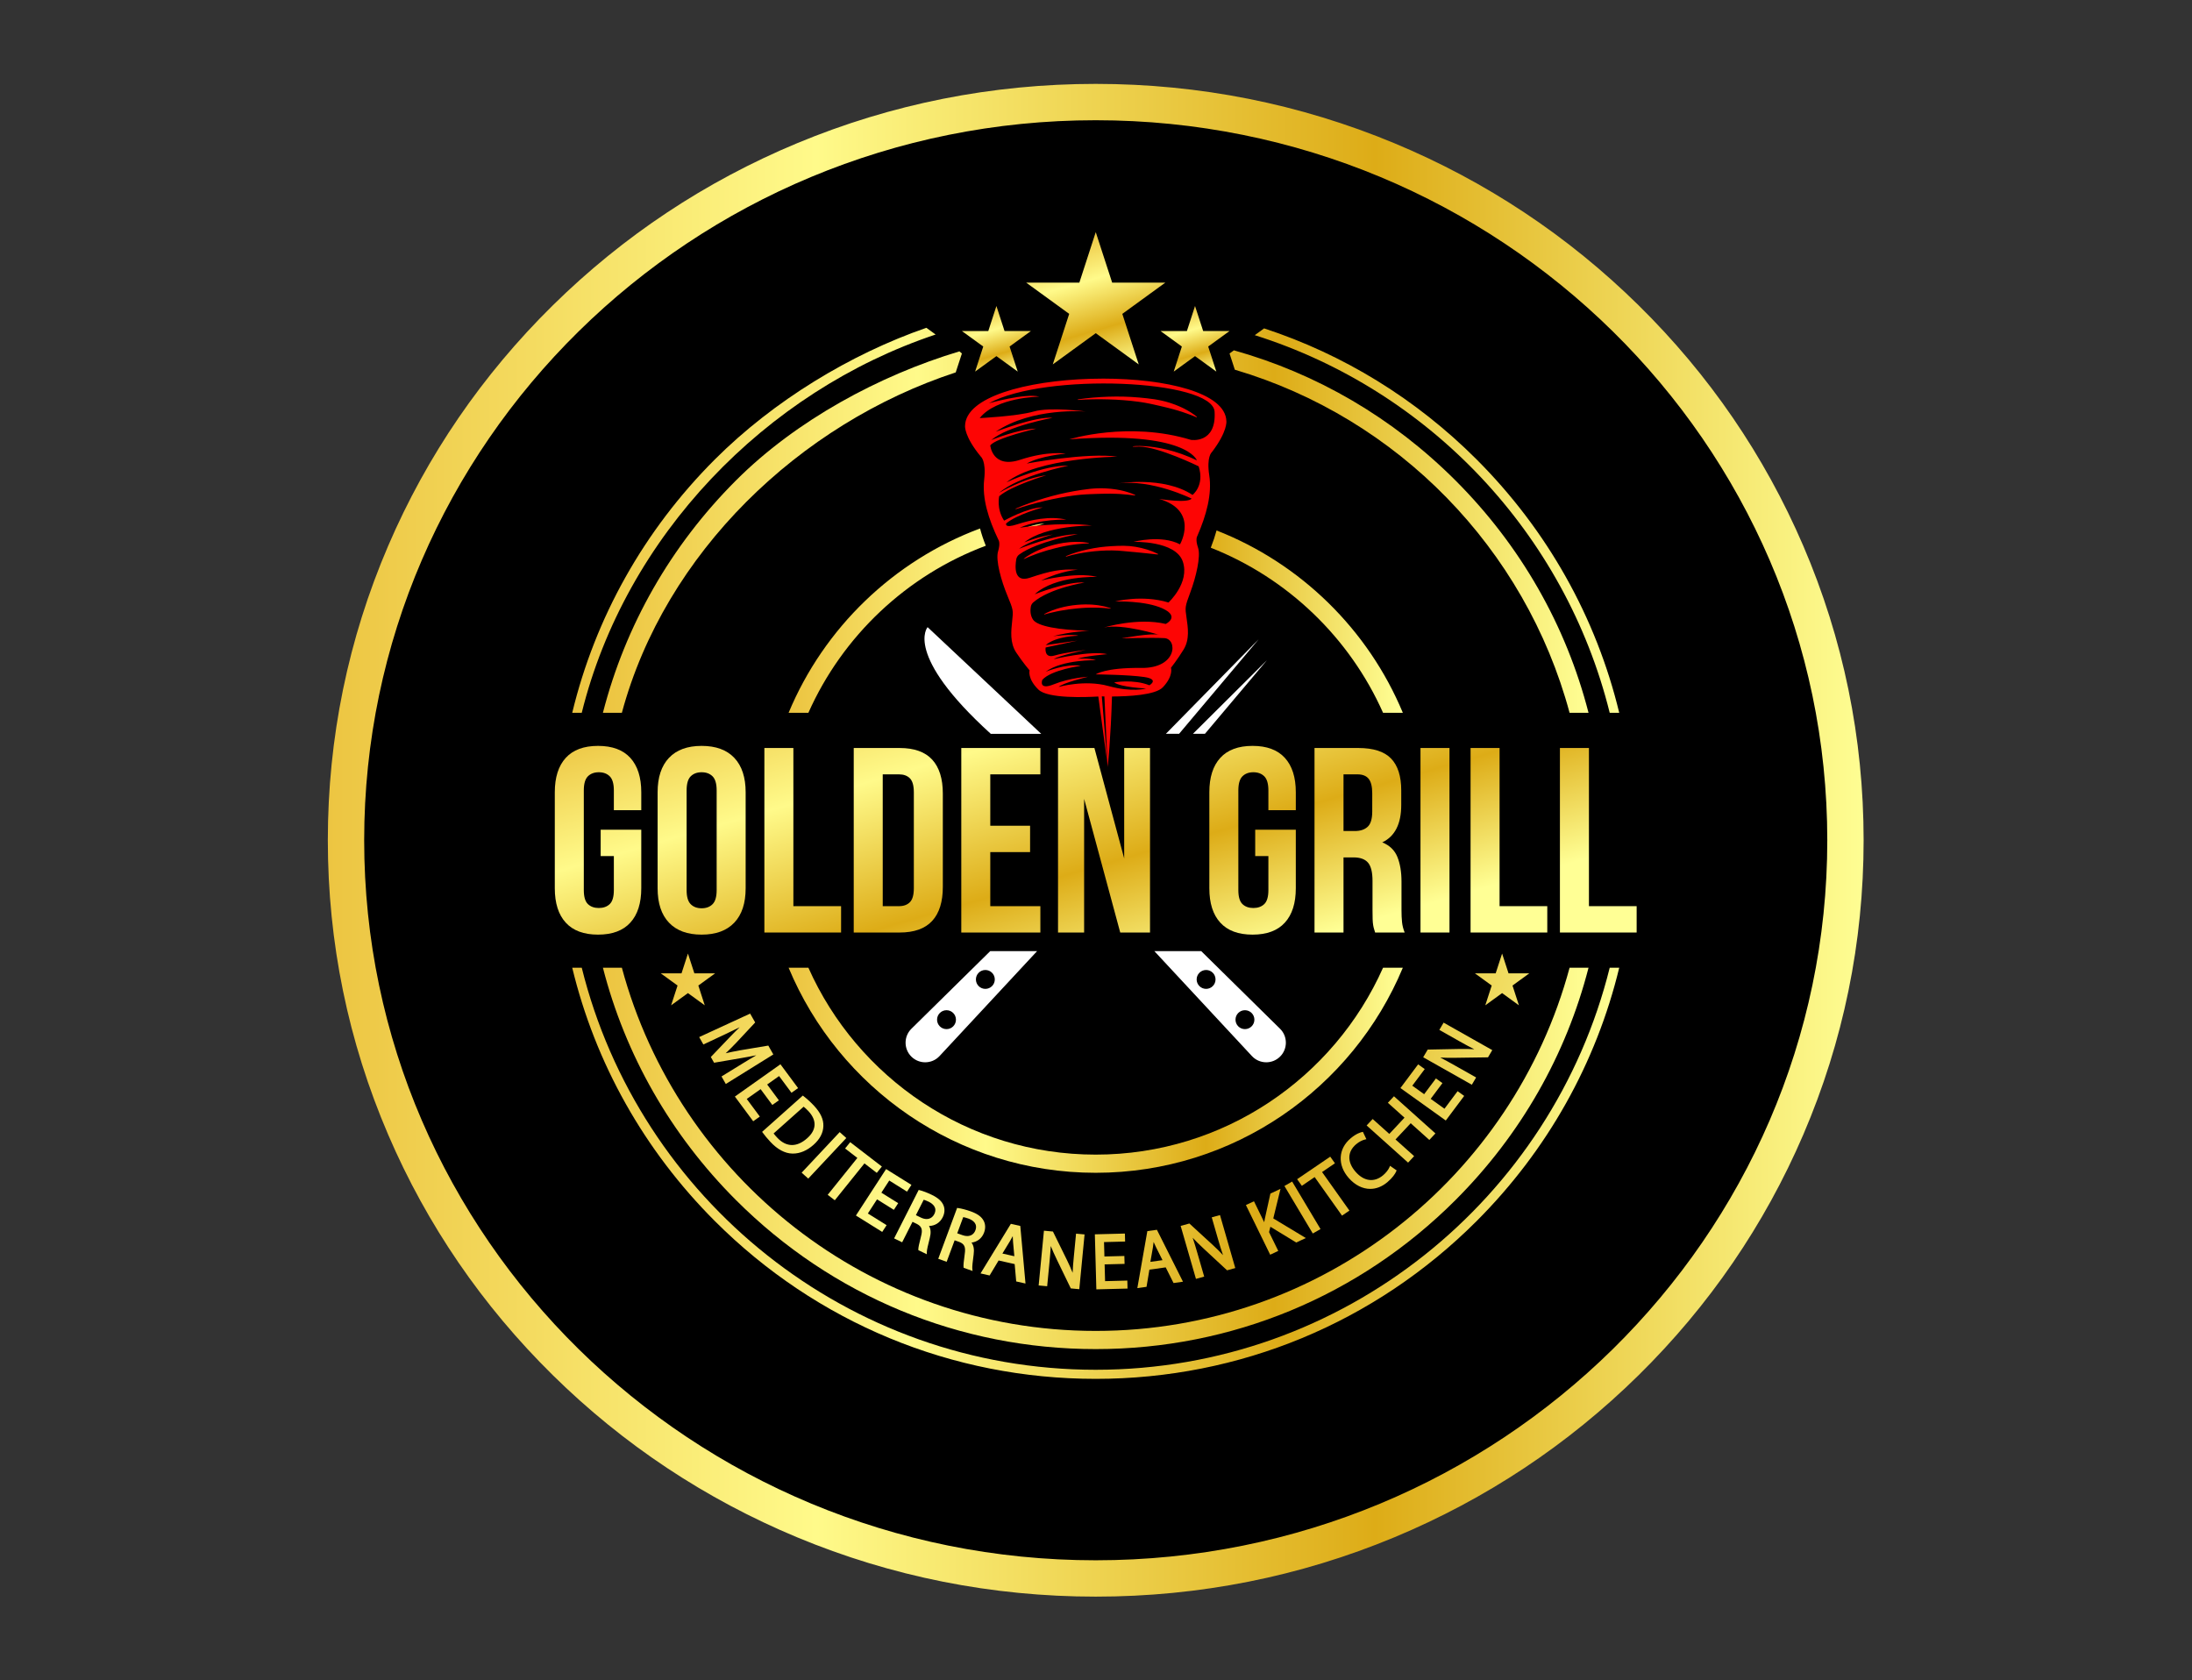 <?xml version="1.0" encoding="UTF-8" standalone="no"?>
<svg
   xmlns:dc="http://purl.org/dc/elements/1.1/"
   xmlns:cc="http://creativecommons.org/ns#"
   xmlns:rdf="http://www.w3.org/1999/02/22-rdf-syntax-ns#"
   xmlns:svg="http://www.w3.org/2000/svg"
   xmlns="http://www.w3.org/2000/svg"
   viewBox="0 0 305.192 233.913"
   height="233.913"
   width="305.192"
   xml:space="preserve"
   id="svg2"
   version="1.1"><rect x="0" y="0" width="305.192" height="233.913" fill="#333333" stroke="none"/><defs
     id="defs6"><clipPath
       id="clipPath18"
       clipPathUnits="userSpaceOnUse"><path
         id="path16"
         d="M 0,175.435 H 228.894 V 0 H 0 Z" /></clipPath><linearGradient
       id="linearGradient46"
       spreadMethod="pad"
       gradientTransform="matrix(160.411,0,0,-160.411,34.241,87.717)"
       gradientUnits="userSpaceOnUse"
       y2="0"
       x2="1"
       y1="0"
       x1="0"><stop
         id="stop36"
         offset="0"
         style="stop-opacity:1;stop-color:#ecc440" /><stop
         id="stop38"
         offset="0"
         style="stop-opacity:1;stop-color:#ecc440" /><stop
         id="stop40"
         offset="0.32"
         style="stop-opacity:1;stop-color:#fffa8a" /><stop
         id="stop42"
         offset="0.68"
         style="stop-opacity:1;stop-color:#ddac17" /><stop
         id="stop44"
         offset="1"
         style="stop-opacity:1;stop-color:#ffff95" /></linearGradient><linearGradient
       id="linearGradient72"
       spreadMethod="pad"
       gradientTransform="matrix(109.358,0,0,-109.358,59.768,86.353)"
       gradientUnits="userSpaceOnUse"
       y2="0"
       x2="1"
       y1="0"
       x1="0"><stop
         id="stop62"
         offset="0"
         style="stop-opacity:1;stop-color:#ecc440" /><stop
         id="stop64"
         offset="0"
         style="stop-opacity:1;stop-color:#ecc440" /><stop
         id="stop66"
         offset="0.32"
         style="stop-opacity:1;stop-color:#fffa8a" /><stop
         id="stop68"
         offset="0.68"
         style="stop-opacity:1;stop-color:#ddac17" /><stop
         id="stop70"
         offset="1"
         style="stop-opacity:1;stop-color:#ffff95" /></linearGradient><linearGradient
       id="linearGradient98"
       spreadMethod="pad"
       gradientTransform="matrix(102.947,0,0,-102.947,62.973,86.731)"
       gradientUnits="userSpaceOnUse"
       y2="0"
       x2="1"
       y1="0"
       x1="0"><stop
         id="stop88"
         offset="0"
         style="stop-opacity:1;stop-color:#ecc440" /><stop
         id="stop90"
         offset="0"
         style="stop-opacity:1;stop-color:#ecc440" /><stop
         id="stop92"
         offset="0.32"
         style="stop-opacity:1;stop-color:#fffa8a" /><stop
         id="stop94"
         offset="0.68"
         style="stop-opacity:1;stop-color:#ddac17" /><stop
         id="stop96"
         offset="1"
         style="stop-opacity:1;stop-color:#ffff95" /></linearGradient><linearGradient
       id="linearGradient124"
       spreadMethod="pad"
       gradientTransform="matrix(64.157,0,0,-64.157,82.368,86.889)"
       gradientUnits="userSpaceOnUse"
       y2="0"
       x2="1"
       y1="0"
       x1="0"><stop
         id="stop114"
         offset="0"
         style="stop-opacity:1;stop-color:#ecc440" /><stop
         id="stop116"
         offset="0"
         style="stop-opacity:1;stop-color:#ecc440" /><stop
         id="stop118"
         offset="0.32"
         style="stop-opacity:1;stop-color:#fffa8a" /><stop
         id="stop120"
         offset="0.68"
         style="stop-opacity:1;stop-color:#ddac17" /><stop
         id="stop122"
         offset="1"
         style="stop-opacity:1;stop-color:#ffff95" /></linearGradient><linearGradient
       id="linearGradient150"
       spreadMethod="pad"
       gradientTransform="matrix(11.502,-40.084,-40.084,-11.502,59.322,98.665)"
       gradientUnits="userSpaceOnUse"
       y2="0"
       x2="1"
       y1="0"
       x1="0"><stop
         id="stop140"
         offset="0"
         style="stop-opacity:1;stop-color:#ecc440" /><stop
         id="stop142"
         offset="0"
         style="stop-opacity:1;stop-color:#ecc440" /><stop
         id="stop144"
         offset="0.32"
         style="stop-opacity:1;stop-color:#fffa8a" /><stop
         id="stop146"
         offset="0.68"
         style="stop-opacity:1;stop-color:#ddac17" /><stop
         id="stop148"
         offset="1"
         style="stop-opacity:1;stop-color:#ffff95" /></linearGradient><linearGradient
       id="linearGradient176"
       spreadMethod="pad"
       gradientTransform="matrix(11.502,-40.084,-40.084,-11.502,69.32,101.534)"
       gradientUnits="userSpaceOnUse"
       y2="0"
       x2="1"
       y1="0"
       x1="0"><stop
         id="stop166"
         offset="0"
         style="stop-opacity:1;stop-color:#ecc440" /><stop
         id="stop168"
         offset="0"
         style="stop-opacity:1;stop-color:#ecc440" /><stop
         id="stop170"
         offset="0.32"
         style="stop-opacity:1;stop-color:#fffa8a" /><stop
         id="stop172"
         offset="0.68"
         style="stop-opacity:1;stop-color:#ddac17" /><stop
         id="stop174"
         offset="1"
         style="stop-opacity:1;stop-color:#ffff95" /></linearGradient><linearGradient
       id="linearGradient202"
       spreadMethod="pad"
       gradientTransform="matrix(11.502,-40.084,-40.084,-11.502,76.886,103.705)"
       gradientUnits="userSpaceOnUse"
       y2="0"
       x2="1"
       y1="0"
       x1="0"><stop
         id="stop192"
         offset="0"
         style="stop-opacity:1;stop-color:#ecc440" /><stop
         id="stop194"
         offset="0"
         style="stop-opacity:1;stop-color:#ecc440" /><stop
         id="stop196"
         offset="0.32"
         style="stop-opacity:1;stop-color:#fffa8a" /><stop
         id="stop198"
         offset="0.68"
         style="stop-opacity:1;stop-color:#ddac17" /><stop
         id="stop200"
         offset="1"
         style="stop-opacity:1;stop-color:#ffff95" /></linearGradient><linearGradient
       id="linearGradient228"
       spreadMethod="pad"
       gradientTransform="matrix(11.502,-40.084,-40.084,-11.502,87.81,106.84)"
       gradientUnits="userSpaceOnUse"
       y2="0"
       x2="1"
       y1="0"
       x1="0"><stop
         id="stop218"
         offset="0"
         style="stop-opacity:1;stop-color:#ecc440" /><stop
         id="stop220"
         offset="0"
         style="stop-opacity:1;stop-color:#ecc440" /><stop
         id="stop222"
         offset="0.32"
         style="stop-opacity:1;stop-color:#fffa8a" /><stop
         id="stop224"
         offset="0.68"
         style="stop-opacity:1;stop-color:#ddac17" /><stop
         id="stop226"
         offset="1"
         style="stop-opacity:1;stop-color:#ffff95" /></linearGradient><linearGradient
       id="linearGradient254"
       spreadMethod="pad"
       gradientTransform="matrix(11.502,-40.084,-40.084,-11.502,98.193,109.819)"
       gradientUnits="userSpaceOnUse"
       y2="0"
       x2="1"
       y1="0"
       x1="0"><stop
         id="stop244"
         offset="0"
         style="stop-opacity:1;stop-color:#ecc440" /><stop
         id="stop246"
         offset="0"
         style="stop-opacity:1;stop-color:#ecc440" /><stop
         id="stop248"
         offset="0.32"
         style="stop-opacity:1;stop-color:#fffa8a" /><stop
         id="stop250"
         offset="0.68"
         style="stop-opacity:1;stop-color:#ddac17" /><stop
         id="stop252"
         offset="1"
         style="stop-opacity:1;stop-color:#ffff95" /></linearGradient><linearGradient
       id="linearGradient280"
       spreadMethod="pad"
       gradientTransform="matrix(11.502,-40.084,-40.084,-11.502,108.152,112.677)"
       gradientUnits="userSpaceOnUse"
       y2="0"
       x2="1"
       y1="0"
       x1="0"><stop
         id="stop270"
         offset="0"
         style="stop-opacity:1;stop-color:#ecc440" /><stop
         id="stop272"
         offset="0"
         style="stop-opacity:1;stop-color:#ecc440" /><stop
         id="stop274"
         offset="0.32"
         style="stop-opacity:1;stop-color:#fffa8a" /><stop
         id="stop276"
         offset="0.68"
         style="stop-opacity:1;stop-color:#ddac17" /><stop
         id="stop278"
         offset="1"
         style="stop-opacity:1;stop-color:#ffff95" /></linearGradient><linearGradient
       id="linearGradient306"
       spreadMethod="pad"
       gradientTransform="matrix(11.502,-40.084,-40.084,-11.502,122.486,116.791)"
       gradientUnits="userSpaceOnUse"
       y2="0"
       x2="1"
       y1="0"
       x1="0"><stop
         id="stop296"
         offset="0"
         style="stop-opacity:1;stop-color:#ecc440" /><stop
         id="stop298"
         offset="0"
         style="stop-opacity:1;stop-color:#ecc440" /><stop
         id="stop300"
         offset="0.32"
         style="stop-opacity:1;stop-color:#fffa8a" /><stop
         id="stop302"
         offset="0.68"
         style="stop-opacity:1;stop-color:#ddac17" /><stop
         id="stop304"
         offset="1"
         style="stop-opacity:1;stop-color:#ffff95" /></linearGradient><linearGradient
       id="linearGradient332"
       spreadMethod="pad"
       gradientTransform="matrix(11.502,-40.084,-40.084,-11.502,132.198,119.578)"
       gradientUnits="userSpaceOnUse"
       y2="0"
       x2="1"
       y1="0"
       x1="0"><stop
         id="stop322"
         offset="0"
         style="stop-opacity:1;stop-color:#ecc440" /><stop
         id="stop324"
         offset="0"
         style="stop-opacity:1;stop-color:#ecc440" /><stop
         id="stop326"
         offset="0.32"
         style="stop-opacity:1;stop-color:#fffa8a" /><stop
         id="stop328"
         offset="0.68"
         style="stop-opacity:1;stop-color:#ddac17" /><stop
         id="stop330"
         offset="1"
         style="stop-opacity:1;stop-color:#ffff95" /></linearGradient><linearGradient
       id="linearGradient358"
       spreadMethod="pad"
       gradientTransform="matrix(11.502,-40.084,-40.084,-11.502,140.09,121.842)"
       gradientUnits="userSpaceOnUse"
       y2="0"
       x2="1"
       y1="0"
       x1="0"><stop
         id="stop348"
         offset="0"
         style="stop-opacity:1;stop-color:#ecc440" /><stop
         id="stop350"
         offset="0"
         style="stop-opacity:1;stop-color:#ecc440" /><stop
         id="stop352"
         offset="0.32"
         style="stop-opacity:1;stop-color:#fffa8a" /><stop
         id="stop354"
         offset="0.68"
         style="stop-opacity:1;stop-color:#ddac17" /><stop
         id="stop356"
         offset="1"
         style="stop-opacity:1;stop-color:#ffff95" /></linearGradient><linearGradient
       id="linearGradient384"
       spreadMethod="pad"
       gradientTransform="matrix(11.502,-40.084,-40.084,-11.502,145.035,123.261)"
       gradientUnits="userSpaceOnUse"
       y2="0"
       x2="1"
       y1="0"
       x1="0"><stop
         id="stop374"
         offset="0"
         style="stop-opacity:1;stop-color:#ecc440" /><stop
         id="stop376"
         offset="0"
         style="stop-opacity:1;stop-color:#ecc440" /><stop
         id="stop378"
         offset="0.32"
         style="stop-opacity:1;stop-color:#fffa8a" /><stop
         id="stop380"
         offset="0.68"
         style="stop-opacity:1;stop-color:#ddac17" /><stop
         id="stop382"
         offset="1"
         style="stop-opacity:1;stop-color:#ffff95" /></linearGradient><linearGradient
       id="linearGradient410"
       spreadMethod="pad"
       gradientTransform="matrix(11.502,-40.084,-40.084,-11.502,153.659,125.736)"
       gradientUnits="userSpaceOnUse"
       y2="0"
       x2="1"
       y1="0"
       x1="0"><stop
         id="stop400"
         offset="0"
         style="stop-opacity:1;stop-color:#ecc440" /><stop
         id="stop402"
         offset="0"
         style="stop-opacity:1;stop-color:#ecc440" /><stop
         id="stop404"
         offset="0.32"
         style="stop-opacity:1;stop-color:#fffa8a" /><stop
         id="stop406"
         offset="0.68"
         style="stop-opacity:1;stop-color:#ddac17" /><stop
         id="stop408"
         offset="1"
         style="stop-opacity:1;stop-color:#ffff95" /></linearGradient><clipPath
       id="clipPath420"
       clipPathUnits="userSpaceOnUse"><path
         id="path418"
         d="M 0,175.435 H 228.894 V 0 H 0 Z" /></clipPath><linearGradient
       id="linearGradient488"
       spreadMethod="pad"
       gradientTransform="matrix(4.004,-13.954,-13.954,-4.004,113.051,150.832)"
       gradientUnits="userSpaceOnUse"
       y2="0"
       x2="1"
       y1="0"
       x1="0"><stop
         id="stop478"
         offset="0"
         style="stop-opacity:1;stop-color:#ecc440" /><stop
         id="stop480"
         offset="0"
         style="stop-opacity:1;stop-color:#ecc440" /><stop
         id="stop482"
         offset="0.32"
         style="stop-opacity:1;stop-color:#fffa8a" /><stop
         id="stop484"
         offset="0.68"
         style="stop-opacity:1;stop-color:#ddac17" /><stop
         id="stop486"
         offset="1"
         style="stop-opacity:1;stop-color:#ffff95" /></linearGradient><linearGradient
       id="linearGradient514"
       spreadMethod="pad"
       gradientTransform="matrix(1.985,-6.918,-6.918,-1.985,103.381,143.318)"
       gradientUnits="userSpaceOnUse"
       y2="0"
       x2="1"
       y1="0"
       x1="0"><stop
         id="stop504"
         offset="0"
         style="stop-opacity:1;stop-color:#ecc440" /><stop
         id="stop506"
         offset="0"
         style="stop-opacity:1;stop-color:#ecc440" /><stop
         id="stop508"
         offset="0.32"
         style="stop-opacity:1;stop-color:#fffa8a" /><stop
         id="stop510"
         offset="0.68"
         style="stop-opacity:1;stop-color:#ddac17" /><stop
         id="stop512"
         offset="1"
         style="stop-opacity:1;stop-color:#ffff95" /></linearGradient><linearGradient
       id="linearGradient540"
       spreadMethod="pad"
       gradientTransform="matrix(1.985,-6.918,-6.918,-1.985,124.126,143.318)"
       gradientUnits="userSpaceOnUse"
       y2="0"
       x2="1"
       y1="0"
       x1="0"><stop
         id="stop530"
         offset="0"
         style="stop-opacity:1;stop-color:#ecc440" /><stop
         id="stop532"
         offset="0"
         style="stop-opacity:1;stop-color:#ecc440" /><stop
         id="stop534"
         offset="0.32"
         style="stop-opacity:1;stop-color:#fffa8a" /><stop
         id="stop536"
         offset="0.68"
         style="stop-opacity:1;stop-color:#ddac17" /><stop
         id="stop538"
         offset="1"
         style="stop-opacity:1;stop-color:#ffff95" /></linearGradient><linearGradient
       id="linearGradient566"
       spreadMethod="pad"
       gradientTransform="matrix(98.213,-25.191,-25.191,-98.213,65.309,68.962)"
       gradientUnits="userSpaceOnUse"
       y2="0"
       x2="1"
       y1="0"
       x1="0"><stop
         id="stop556"
         offset="0"
         style="stop-opacity:1;stop-color:#ecc440" /><stop
         id="stop558"
         offset="0"
         style="stop-opacity:1;stop-color:#ecc440" /><stop
         id="stop560"
         offset="0.32"
         style="stop-opacity:1;stop-color:#fffa8a" /><stop
         id="stop562"
         offset="0.68"
         style="stop-opacity:1;stop-color:#ddac17" /><stop
         id="stop564"
         offset="1"
         style="stop-opacity:1;stop-color:#ffff95" /></linearGradient><linearGradient
       id="linearGradient592"
       spreadMethod="pad"
       gradientTransform="matrix(98.213,-25.191,-25.191,-98.213,65.308,68.957)"
       gradientUnits="userSpaceOnUse"
       y2="0"
       x2="1"
       y1="0"
       x1="0"><stop
         id="stop582"
         offset="0"
         style="stop-opacity:1;stop-color:#ecc440" /><stop
         id="stop584"
         offset="0"
         style="stop-opacity:1;stop-color:#ecc440" /><stop
         id="stop586"
         offset="0.32"
         style="stop-opacity:1;stop-color:#fffa8a" /><stop
         id="stop588"
         offset="0.68"
         style="stop-opacity:1;stop-color:#ddac17" /><stop
         id="stop590"
         offset="1"
         style="stop-opacity:1;stop-color:#ffff95" /></linearGradient><linearGradient
       id="linearGradient618"
       spreadMethod="pad"
       gradientTransform="matrix(98.213,-25.191,-25.191,-98.213,64.389,65.372)"
       gradientUnits="userSpaceOnUse"
       y2="0"
       x2="1"
       y1="0"
       x1="0"><stop
         id="stop608"
         offset="0"
         style="stop-opacity:1;stop-color:#ecc440" /><stop
         id="stop610"
         offset="0"
         style="stop-opacity:1;stop-color:#ecc440" /><stop
         id="stop612"
         offset="0.32"
         style="stop-opacity:1;stop-color:#fffa8a" /><stop
         id="stop614"
         offset="0.68"
         style="stop-opacity:1;stop-color:#ddac17" /><stop
         id="stop616"
         offset="1"
         style="stop-opacity:1;stop-color:#ffff95" /></linearGradient><linearGradient
       id="linearGradient644"
       spreadMethod="pad"
       gradientTransform="matrix(98.213,-25.191,-25.191,-98.213,64.388,65.371)"
       gradientUnits="userSpaceOnUse"
       y2="0"
       x2="1"
       y1="0"
       x1="0"><stop
         id="stop634"
         offset="0"
         style="stop-opacity:1;stop-color:#ecc440" /><stop
         id="stop636"
         offset="0"
         style="stop-opacity:1;stop-color:#ecc440" /><stop
         id="stop638"
         offset="0.32"
         style="stop-opacity:1;stop-color:#fffa8a" /><stop
         id="stop640"
         offset="0.68"
         style="stop-opacity:1;stop-color:#ddac17" /><stop
         id="stop642"
         offset="1"
         style="stop-opacity:1;stop-color:#ffff95" /></linearGradient><linearGradient
       id="linearGradient670"
       spreadMethod="pad"
       gradientTransform="matrix(98.213,-25.191,-25.191,-98.213,63.776,62.984)"
       gradientUnits="userSpaceOnUse"
       y2="0"
       x2="1"
       y1="0"
       x1="0"><stop
         id="stop660"
         offset="0"
         style="stop-opacity:1;stop-color:#ecc440" /><stop
         id="stop662"
         offset="0"
         style="stop-opacity:1;stop-color:#ecc440" /><stop
         id="stop664"
         offset="0.32"
         style="stop-opacity:1;stop-color:#fffa8a" /><stop
         id="stop666"
         offset="0.68"
         style="stop-opacity:1;stop-color:#ddac17" /><stop
         id="stop668"
         offset="1"
         style="stop-opacity:1;stop-color:#ffff95" /></linearGradient><linearGradient
       id="linearGradient696"
       spreadMethod="pad"
       gradientTransform="matrix(98.213,-25.191,-25.191,-98.213,63.78,62.999)"
       gradientUnits="userSpaceOnUse"
       y2="0"
       x2="1"
       y1="0"
       x1="0"><stop
         id="stop686"
         offset="0"
         style="stop-opacity:1;stop-color:#ecc440" /><stop
         id="stop688"
         offset="0"
         style="stop-opacity:1;stop-color:#ecc440" /><stop
         id="stop690"
         offset="0.32"
         style="stop-opacity:1;stop-color:#fffa8a" /><stop
         id="stop692"
         offset="0.68"
         style="stop-opacity:1;stop-color:#ddac17" /><stop
         id="stop694"
         offset="1"
         style="stop-opacity:1;stop-color:#ffff95" /></linearGradient><linearGradient
       id="linearGradient722"
       spreadMethod="pad"
       gradientTransform="matrix(98.213,-25.191,-25.191,-98.213,63.184,60.676)"
       gradientUnits="userSpaceOnUse"
       y2="0"
       x2="1"
       y1="0"
       x1="0"><stop
         id="stop712"
         offset="0"
         style="stop-opacity:1;stop-color:#ecc440" /><stop
         id="stop714"
         offset="0"
         style="stop-opacity:1;stop-color:#ecc440" /><stop
         id="stop716"
         offset="0.32"
         style="stop-opacity:1;stop-color:#fffa8a" /><stop
         id="stop718"
         offset="0.68"
         style="stop-opacity:1;stop-color:#ddac17" /><stop
         id="stop720"
         offset="1"
         style="stop-opacity:1;stop-color:#ffff95" /></linearGradient><linearGradient
       id="linearGradient748"
       spreadMethod="pad"
       gradientTransform="matrix(98.213,-25.191,-25.191,-98.213,63.184,60.676)"
       gradientUnits="userSpaceOnUse"
       y2="0"
       x2="1"
       y1="0"
       x1="0"><stop
         id="stop738"
         offset="0"
         style="stop-opacity:1;stop-color:#ecc440" /><stop
         id="stop740"
         offset="0"
         style="stop-opacity:1;stop-color:#ecc440" /><stop
         id="stop742"
         offset="0.32"
         style="stop-opacity:1;stop-color:#fffa8a" /><stop
         id="stop744"
         offset="0.68"
         style="stop-opacity:1;stop-color:#ddac17" /><stop
         id="stop746"
         offset="1"
         style="stop-opacity:1;stop-color:#ffff95" /></linearGradient><linearGradient
       id="linearGradient774"
       spreadMethod="pad"
       gradientTransform="matrix(98.213,-25.191,-25.191,-98.213,62.905,59.587)"
       gradientUnits="userSpaceOnUse"
       y2="0"
       x2="1"
       y1="0"
       x1="0"><stop
         id="stop764"
         offset="0"
         style="stop-opacity:1;stop-color:#ecc440" /><stop
         id="stop766"
         offset="0"
         style="stop-opacity:1;stop-color:#ecc440" /><stop
         id="stop768"
         offset="0.32"
         style="stop-opacity:1;stop-color:#fffa8a" /><stop
         id="stop770"
         offset="0.68"
         style="stop-opacity:1;stop-color:#ddac17" /><stop
         id="stop772"
         offset="1"
         style="stop-opacity:1;stop-color:#ffff95" /></linearGradient><linearGradient
       id="linearGradient800"
       spreadMethod="pad"
       gradientTransform="matrix(98.213,-25.191,-25.191,-98.213,62.905,59.587)"
       gradientUnits="userSpaceOnUse"
       y2="0"
       x2="1"
       y1="0"
       x1="0"><stop
         id="stop790"
         offset="0"
         style="stop-opacity:1;stop-color:#ecc440" /><stop
         id="stop792"
         offset="0"
         style="stop-opacity:1;stop-color:#ecc440" /><stop
         id="stop794"
         offset="0.32"
         style="stop-opacity:1;stop-color:#fffa8a" /><stop
         id="stop796"
         offset="0.68"
         style="stop-opacity:1;stop-color:#ddac17" /><stop
         id="stop798"
         offset="1"
         style="stop-opacity:1;stop-color:#ffff95" /></linearGradient><linearGradient
       id="linearGradient826"
       spreadMethod="pad"
       gradientTransform="matrix(98.213,-25.191,-25.191,-98.213,62.437,57.764)"
       gradientUnits="userSpaceOnUse"
       y2="0"
       x2="1"
       y1="0"
       x1="0"><stop
         id="stop816"
         offset="0"
         style="stop-opacity:1;stop-color:#ecc440" /><stop
         id="stop818"
         offset="0"
         style="stop-opacity:1;stop-color:#ecc440" /><stop
         id="stop820"
         offset="0.32"
         style="stop-opacity:1;stop-color:#fffa8a" /><stop
         id="stop822"
         offset="0.68"
         style="stop-opacity:1;stop-color:#ddac17" /><stop
         id="stop824"
         offset="1"
         style="stop-opacity:1;stop-color:#ffff95" /></linearGradient><linearGradient
       id="linearGradient852"
       spreadMethod="pad"
       gradientTransform="matrix(98.213,-25.191,-25.191,-98.213,62.437,57.764)"
       gradientUnits="userSpaceOnUse"
       y2="0"
       x2="1"
       y1="0"
       x1="0"><stop
         id="stop842"
         offset="0"
         style="stop-opacity:1;stop-color:#ecc440" /><stop
         id="stop844"
         offset="0"
         style="stop-opacity:1;stop-color:#ecc440" /><stop
         id="stop846"
         offset="0.32"
         style="stop-opacity:1;stop-color:#fffa8a" /><stop
         id="stop848"
         offset="0.68"
         style="stop-opacity:1;stop-color:#ddac17" /><stop
         id="stop850"
         offset="1"
         style="stop-opacity:1;stop-color:#ffff95" /></linearGradient><linearGradient
       id="linearGradient878"
       spreadMethod="pad"
       gradientTransform="matrix(98.213,-25.191,-25.191,-98.213,62.148,56.636)"
       gradientUnits="userSpaceOnUse"
       y2="0"
       x2="1"
       y1="0"
       x1="0"><stop
         id="stop868"
         offset="0"
         style="stop-opacity:1;stop-color:#ecc440" /><stop
         id="stop870"
         offset="0"
         style="stop-opacity:1;stop-color:#ecc440" /><stop
         id="stop872"
         offset="0.32"
         style="stop-opacity:1;stop-color:#fffa8a" /><stop
         id="stop874"
         offset="0.68"
         style="stop-opacity:1;stop-color:#ddac17" /><stop
         id="stop876"
         offset="1"
         style="stop-opacity:1;stop-color:#ffff95" /></linearGradient><linearGradient
       id="linearGradient904"
       spreadMethod="pad"
       gradientTransform="matrix(98.213,-25.191,-25.191,-98.213,62.143,56.618)"
       gradientUnits="userSpaceOnUse"
       y2="0"
       x2="1"
       y1="0"
       x1="0"><stop
         id="stop894"
         offset="0"
         style="stop-opacity:1;stop-color:#ecc440" /><stop
         id="stop896"
         offset="0"
         style="stop-opacity:1;stop-color:#ecc440" /><stop
         id="stop898"
         offset="0.32"
         style="stop-opacity:1;stop-color:#fffa8a" /><stop
         id="stop900"
         offset="0.68"
         style="stop-opacity:1;stop-color:#ddac17" /><stop
         id="stop902"
         offset="1"
         style="stop-opacity:1;stop-color:#ffff95" /></linearGradient><linearGradient
       id="linearGradient930"
       spreadMethod="pad"
       gradientTransform="matrix(98.213,-25.191,-25.191,-98.213,61.986,56.003)"
       gradientUnits="userSpaceOnUse"
       y2="0"
       x2="1"
       y1="0"
       x1="0"><stop
         id="stop920"
         offset="0"
         style="stop-opacity:1;stop-color:#ecc440" /><stop
         id="stop922"
         offset="0"
         style="stop-opacity:1;stop-color:#ecc440" /><stop
         id="stop924"
         offset="0.32"
         style="stop-opacity:1;stop-color:#fffa8a" /><stop
         id="stop926"
         offset="0.68"
         style="stop-opacity:1;stop-color:#ddac17" /><stop
         id="stop928"
         offset="1"
         style="stop-opacity:1;stop-color:#ffff95" /></linearGradient><linearGradient
       id="linearGradient956"
       spreadMethod="pad"
       gradientTransform="matrix(98.213,-25.191,-25.191,-98.213,61.983,55.995)"
       gradientUnits="userSpaceOnUse"
       y2="0"
       x2="1"
       y1="0"
       x1="0"><stop
         id="stop946"
         offset="0"
         style="stop-opacity:1;stop-color:#ecc440" /><stop
         id="stop948"
         offset="0"
         style="stop-opacity:1;stop-color:#ecc440" /><stop
         id="stop950"
         offset="0.32"
         style="stop-opacity:1;stop-color:#fffa8a" /><stop
         id="stop952"
         offset="0.68"
         style="stop-opacity:1;stop-color:#ddac17" /><stop
         id="stop954"
         offset="1"
         style="stop-opacity:1;stop-color:#ffff95" /></linearGradient><linearGradient
       id="linearGradient982"
       spreadMethod="pad"
       gradientTransform="matrix(98.213,-25.191,-25.191,-98.213,61.951,55.868)"
       gradientUnits="userSpaceOnUse"
       y2="0"
       x2="1"
       y1="0"
       x1="0"><stop
         id="stop972"
         offset="0"
         style="stop-opacity:1;stop-color:#ecc440" /><stop
         id="stop974"
         offset="0"
         style="stop-opacity:1;stop-color:#ecc440" /><stop
         id="stop976"
         offset="0.32"
         style="stop-opacity:1;stop-color:#fffa8a" /><stop
         id="stop978"
         offset="0.68"
         style="stop-opacity:1;stop-color:#ddac17" /><stop
         id="stop980"
         offset="1"
         style="stop-opacity:1;stop-color:#ffff95" /></linearGradient><linearGradient
       id="linearGradient1008"
       spreadMethod="pad"
       gradientTransform="matrix(98.213,-25.191,-25.191,-98.213,61.95,55.866)"
       gradientUnits="userSpaceOnUse"
       y2="0"
       x2="1"
       y1="0"
       x1="0"><stop
         id="stop998"
         offset="0"
         style="stop-opacity:1;stop-color:#ecc440" /><stop
         id="stop1000"
         offset="0"
         style="stop-opacity:1;stop-color:#ecc440" /><stop
         id="stop1002"
         offset="0.32"
         style="stop-opacity:1;stop-color:#fffa8a" /><stop
         id="stop1004"
         offset="0.68"
         style="stop-opacity:1;stop-color:#ddac17" /><stop
         id="stop1006"
         offset="1"
         style="stop-opacity:1;stop-color:#ffff95" /></linearGradient><linearGradient
       id="linearGradient1034"
       spreadMethod="pad"
       gradientTransform="matrix(98.213,-25.191,-25.191,-98.213,62.087,56.4)"
       gradientUnits="userSpaceOnUse"
       y2="0"
       x2="1"
       y1="0"
       x1="0"><stop
         id="stop1024"
         offset="0"
         style="stop-opacity:1;stop-color:#ecc440" /><stop
         id="stop1026"
         offset="0"
         style="stop-opacity:1;stop-color:#ecc440" /><stop
         id="stop1028"
         offset="0.32"
         style="stop-opacity:1;stop-color:#fffa8a" /><stop
         id="stop1030"
         offset="0.68"
         style="stop-opacity:1;stop-color:#ddac17" /><stop
         id="stop1032"
         offset="1"
         style="stop-opacity:1;stop-color:#ffff95" /></linearGradient><linearGradient
       id="linearGradient1060"
       spreadMethod="pad"
       gradientTransform="matrix(98.213,-25.191,-25.191,-98.213,62.087,56.4)"
       gradientUnits="userSpaceOnUse"
       y2="0"
       x2="1"
       y1="0"
       x1="0"><stop
         id="stop1050"
         offset="0"
         style="stop-opacity:1;stop-color:#ecc440" /><stop
         id="stop1052"
         offset="0"
         style="stop-opacity:1;stop-color:#ecc440" /><stop
         id="stop1054"
         offset="0.32"
         style="stop-opacity:1;stop-color:#fffa8a" /><stop
         id="stop1056"
         offset="0.68"
         style="stop-opacity:1;stop-color:#ddac17" /><stop
         id="stop1058"
         offset="1"
         style="stop-opacity:1;stop-color:#ffff95" /></linearGradient><linearGradient
       id="linearGradient1086"
       spreadMethod="pad"
       gradientTransform="matrix(98.213,-25.191,-25.191,-98.213,62.365,57.483)"
       gradientUnits="userSpaceOnUse"
       y2="0"
       x2="1"
       y1="0"
       x1="0"><stop
         id="stop1076"
         offset="0"
         style="stop-opacity:1;stop-color:#ecc440" /><stop
         id="stop1078"
         offset="0"
         style="stop-opacity:1;stop-color:#ecc440" /><stop
         id="stop1080"
         offset="0.32"
         style="stop-opacity:1;stop-color:#fffa8a" /><stop
         id="stop1082"
         offset="0.68"
         style="stop-opacity:1;stop-color:#ddac17" /><stop
         id="stop1084"
         offset="1"
         style="stop-opacity:1;stop-color:#ffff95" /></linearGradient><linearGradient
       id="linearGradient1112"
       spreadMethod="pad"
       gradientTransform="matrix(98.213,-25.191,-25.191,-98.213,62.365,57.483)"
       gradientUnits="userSpaceOnUse"
       y2="0"
       x2="1"
       y1="0"
       x1="0"><stop
         id="stop1102"
         offset="0"
         style="stop-opacity:1;stop-color:#ecc440" /><stop
         id="stop1104"
         offset="0"
         style="stop-opacity:1;stop-color:#ecc440" /><stop
         id="stop1106"
         offset="0.32"
         style="stop-opacity:1;stop-color:#fffa8a" /><stop
         id="stop1108"
         offset="0.68"
         style="stop-opacity:1;stop-color:#ddac17" /><stop
         id="stop1110"
         offset="1"
         style="stop-opacity:1;stop-color:#ffff95" /></linearGradient><linearGradient
       id="linearGradient1138"
       spreadMethod="pad"
       gradientTransform="matrix(98.213,-25.191,-25.191,-98.213,62.667,58.66)"
       gradientUnits="userSpaceOnUse"
       y2="0"
       x2="1"
       y1="0"
       x1="0"><stop
         id="stop1128"
         offset="0"
         style="stop-opacity:1;stop-color:#ecc440" /><stop
         id="stop1130"
         offset="0"
         style="stop-opacity:1;stop-color:#ecc440" /><stop
         id="stop1132"
         offset="0.32"
         style="stop-opacity:1;stop-color:#fffa8a" /><stop
         id="stop1134"
         offset="0.68"
         style="stop-opacity:1;stop-color:#ddac17" /><stop
         id="stop1136"
         offset="1"
         style="stop-opacity:1;stop-color:#ffff95" /></linearGradient><linearGradient
       id="linearGradient1164"
       spreadMethod="pad"
       gradientTransform="matrix(98.213,-25.191,-25.191,-98.213,62.663,58.646)"
       gradientUnits="userSpaceOnUse"
       y2="0"
       x2="1"
       y1="0"
       x1="0"><stop
         id="stop1154"
         offset="0"
         style="stop-opacity:1;stop-color:#ecc440" /><stop
         id="stop1156"
         offset="0"
         style="stop-opacity:1;stop-color:#ecc440" /><stop
         id="stop1158"
         offset="0.32"
         style="stop-opacity:1;stop-color:#fffa8a" /><stop
         id="stop1160"
         offset="0.68"
         style="stop-opacity:1;stop-color:#ddac17" /><stop
         id="stop1162"
         offset="1"
         style="stop-opacity:1;stop-color:#ffff95" /></linearGradient><linearGradient
       id="linearGradient1190"
       spreadMethod="pad"
       gradientTransform="matrix(98.213,-25.191,-25.191,-98.213,63.357,61.349)"
       gradientUnits="userSpaceOnUse"
       y2="0"
       x2="1"
       y1="0"
       x1="0"><stop
         id="stop1180"
         offset="0"
         style="stop-opacity:1;stop-color:#ecc440" /><stop
         id="stop1182"
         offset="0"
         style="stop-opacity:1;stop-color:#ecc440" /><stop
         id="stop1184"
         offset="0.32"
         style="stop-opacity:1;stop-color:#fffa8a" /><stop
         id="stop1186"
         offset="0.68"
         style="stop-opacity:1;stop-color:#ddac17" /><stop
         id="stop1188"
         offset="1"
         style="stop-opacity:1;stop-color:#ffff95" /></linearGradient><linearGradient
       id="linearGradient1216"
       spreadMethod="pad"
       gradientTransform="matrix(98.213,-25.191,-25.191,-98.213,63.357,61.349)"
       gradientUnits="userSpaceOnUse"
       y2="0"
       x2="1"
       y1="0"
       x1="0"><stop
         id="stop1206"
         offset="0"
         style="stop-opacity:1;stop-color:#ecc440" /><stop
         id="stop1208"
         offset="0"
         style="stop-opacity:1;stop-color:#ecc440" /><stop
         id="stop1210"
         offset="0.32"
         style="stop-opacity:1;stop-color:#fffa8a" /><stop
         id="stop1212"
         offset="0.68"
         style="stop-opacity:1;stop-color:#ddac17" /><stop
         id="stop1214"
         offset="1"
         style="stop-opacity:1;stop-color:#ffff95" /></linearGradient><linearGradient
       id="linearGradient1242"
       spreadMethod="pad"
       gradientTransform="matrix(98.213,-25.191,-25.191,-98.213,64.414,65.472)"
       gradientUnits="userSpaceOnUse"
       y2="0"
       x2="1"
       y1="0"
       x1="0"><stop
         id="stop1232"
         offset="0"
         style="stop-opacity:1;stop-color:#ecc440" /><stop
         id="stop1234"
         offset="0"
         style="stop-opacity:1;stop-color:#ecc440" /><stop
         id="stop1236"
         offset="0.32"
         style="stop-opacity:1;stop-color:#fffa8a" /><stop
         id="stop1238"
         offset="0.68"
         style="stop-opacity:1;stop-color:#ddac17" /><stop
         id="stop1240"
         offset="1"
         style="stop-opacity:1;stop-color:#ffff95" /></linearGradient><linearGradient
       id="linearGradient1268"
       spreadMethod="pad"
       gradientTransform="matrix(98.213,-25.191,-25.191,-98.213,64.425,65.513)"
       gradientUnits="userSpaceOnUse"
       y2="0"
       x2="1"
       y1="0"
       x1="0"><stop
         id="stop1258"
         offset="0"
         style="stop-opacity:1;stop-color:#ecc440" /><stop
         id="stop1260"
         offset="0"
         style="stop-opacity:1;stop-color:#ecc440" /><stop
         id="stop1262"
         offset="0.32"
         style="stop-opacity:1;stop-color:#fffa8a" /><stop
         id="stop1264"
         offset="0.68"
         style="stop-opacity:1;stop-color:#ddac17" /><stop
         id="stop1266"
         offset="1"
         style="stop-opacity:1;stop-color:#ffff95" /></linearGradient><linearGradient
       id="linearGradient1294"
       spreadMethod="pad"
       gradientTransform="matrix(98.213,-25.191,-25.191,-98.213,64.958,67.591)"
       gradientUnits="userSpaceOnUse"
       y2="0"
       x2="1"
       y1="0"
       x1="0"><stop
         id="stop1284"
         offset="0"
         style="stop-opacity:1;stop-color:#ecc440" /><stop
         id="stop1286"
         offset="0"
         style="stop-opacity:1;stop-color:#ecc440" /><stop
         id="stop1288"
         offset="0.32"
         style="stop-opacity:1;stop-color:#fffa8a" /><stop
         id="stop1290"
         offset="0.68"
         style="stop-opacity:1;stop-color:#ddac17" /><stop
         id="stop1292"
         offset="1"
         style="stop-opacity:1;stop-color:#ffff95" /></linearGradient><linearGradient
       id="linearGradient1320"
       spreadMethod="pad"
       gradientTransform="matrix(98.213,-25.191,-25.191,-98.213,64.958,67.592)"
       gradientUnits="userSpaceOnUse"
       y2="0"
       x2="1"
       y1="0"
       x1="0"><stop
         id="stop1310"
         offset="0"
         style="stop-opacity:1;stop-color:#ecc440" /><stop
         id="stop1312"
         offset="0"
         style="stop-opacity:1;stop-color:#ecc440" /><stop
         id="stop1314"
         offset="0.32"
         style="stop-opacity:1;stop-color:#fffa8a" /><stop
         id="stop1316"
         offset="0.68"
         style="stop-opacity:1;stop-color:#ddac17" /><stop
         id="stop1318"
         offset="1"
         style="stop-opacity:1;stop-color:#ffff95" /></linearGradient><linearGradient
       id="linearGradient1346"
       spreadMethod="pad"
       gradientTransform="matrix(98.213,-25.191,-25.191,-98.213,65.712,70.533)"
       gradientUnits="userSpaceOnUse"
       y2="0"
       x2="1"
       y1="0"
       x1="0"><stop
         id="stop1336"
         offset="0"
         style="stop-opacity:1;stop-color:#ecc440" /><stop
         id="stop1338"
         offset="0"
         style="stop-opacity:1;stop-color:#ecc440" /><stop
         id="stop1340"
         offset="0.32"
         style="stop-opacity:1;stop-color:#fffa8a" /><stop
         id="stop1342"
         offset="0.68"
         style="stop-opacity:1;stop-color:#ddac17" /><stop
         id="stop1344"
         offset="1"
         style="stop-opacity:1;stop-color:#ffff95" /></linearGradient><linearGradient
       id="linearGradient1372"
       spreadMethod="pad"
       gradientTransform="matrix(98.213,-25.191,-25.191,-98.213,65.712,70.533)"
       gradientUnits="userSpaceOnUse"
       y2="0"
       x2="1"
       y1="0"
       x1="0"><stop
         id="stop1362"
         offset="0"
         style="stop-opacity:1;stop-color:#ecc440" /><stop
         id="stop1364"
         offset="0"
         style="stop-opacity:1;stop-color:#ecc440" /><stop
         id="stop1366"
         offset="0.32"
         style="stop-opacity:1;stop-color:#fffa8a" /><stop
         id="stop1368"
         offset="0.68"
         style="stop-opacity:1;stop-color:#ddac17" /><stop
         id="stop1370"
         offset="1"
         style="stop-opacity:1;stop-color:#ffff95" /></linearGradient><linearGradient
       id="linearGradient1398"
       spreadMethod="pad"
       gradientTransform="matrix(98.213,-25.191,-25.191,-98.213,66.543,73.77)"
       gradientUnits="userSpaceOnUse"
       y2="0"
       x2="1"
       y1="0"
       x1="0"><stop
         id="stop1388"
         offset="0"
         style="stop-opacity:1;stop-color:#ecc440" /><stop
         id="stop1390"
         offset="0"
         style="stop-opacity:1;stop-color:#ecc440" /><stop
         id="stop1392"
         offset="0.32"
         style="stop-opacity:1;stop-color:#fffa8a" /><stop
         id="stop1394"
         offset="0.68"
         style="stop-opacity:1;stop-color:#ddac17" /><stop
         id="stop1396"
         offset="1"
         style="stop-opacity:1;stop-color:#ffff95" /></linearGradient><linearGradient
       id="linearGradient1424"
       spreadMethod="pad"
       gradientTransform="matrix(98.213,-25.191,-25.191,-98.213,66.547,73.785)"
       gradientUnits="userSpaceOnUse"
       y2="0"
       x2="1"
       y1="0"
       x1="0"><stop
         id="stop1414"
         offset="0"
         style="stop-opacity:1;stop-color:#ecc440" /><stop
         id="stop1416"
         offset="0"
         style="stop-opacity:1;stop-color:#ecc440" /><stop
         id="stop1418"
         offset="0.32"
         style="stop-opacity:1;stop-color:#fffa8a" /><stop
         id="stop1420"
         offset="0.68"
         style="stop-opacity:1;stop-color:#ddac17" /><stop
         id="stop1422"
         offset="1"
         style="stop-opacity:1;stop-color:#ffff95" /></linearGradient><linearGradient
       id="linearGradient1450"
       spreadMethod="pad"
       gradientTransform="matrix(98.213,-25.191,-25.191,-98.213,67.556,77.721)"
       gradientUnits="userSpaceOnUse"
       y2="0"
       x2="1"
       y1="0"
       x1="0"><stop
         id="stop1440"
         offset="0"
         style="stop-opacity:1;stop-color:#ecc440" /><stop
         id="stop1442"
         offset="0"
         style="stop-opacity:1;stop-color:#ecc440" /><stop
         id="stop1444"
         offset="0.32"
         style="stop-opacity:1;stop-color:#fffa8a" /><stop
         id="stop1446"
         offset="0.68"
         style="stop-opacity:1;stop-color:#ddac17" /><stop
         id="stop1448"
         offset="1"
         style="stop-opacity:1;stop-color:#ffff95" /></linearGradient><linearGradient
       id="linearGradient1476"
       spreadMethod="pad"
       gradientTransform="matrix(98.213,-25.191,-25.191,-98.213,67.556,77.721)"
       gradientUnits="userSpaceOnUse"
       y2="0"
       x2="1"
       y1="0"
       x1="0"><stop
         id="stop1466"
         offset="0"
         style="stop-opacity:1;stop-color:#ecc440" /><stop
         id="stop1468"
         offset="0"
         style="stop-opacity:1;stop-color:#ecc440" /><stop
         id="stop1470"
         offset="0.32"
         style="stop-opacity:1;stop-color:#fffa8a" /><stop
         id="stop1472"
         offset="0.68"
         style="stop-opacity:1;stop-color:#ddac17" /><stop
         id="stop1474"
         offset="1"
         style="stop-opacity:1;stop-color:#ffff95" /></linearGradient><linearGradient
       id="linearGradient1502"
       spreadMethod="pad"
       gradientTransform="matrix(98.213,-25.191,-25.191,-98.213,68.686,82.126)"
       gradientUnits="userSpaceOnUse"
       y2="0"
       x2="1"
       y1="0"
       x1="0"><stop
         id="stop1492"
         offset="0"
         style="stop-opacity:1;stop-color:#ecc440" /><stop
         id="stop1494"
         offset="0"
         style="stop-opacity:1;stop-color:#ecc440" /><stop
         id="stop1496"
         offset="0.32"
         style="stop-opacity:1;stop-color:#fffa8a" /><stop
         id="stop1498"
         offset="0.68"
         style="stop-opacity:1;stop-color:#ddac17" /><stop
         id="stop1500"
         offset="1"
         style="stop-opacity:1;stop-color:#ffff95" /></linearGradient><linearGradient
       id="linearGradient1528"
       spreadMethod="pad"
       gradientTransform="matrix(98.213,-25.191,-25.191,-98.213,68.686,82.126)"
       gradientUnits="userSpaceOnUse"
       y2="0"
       x2="1"
       y1="0"
       x1="0"><stop
         id="stop1518"
         offset="0"
         style="stop-opacity:1;stop-color:#ecc440" /><stop
         id="stop1520"
         offset="0"
         style="stop-opacity:1;stop-color:#ecc440" /><stop
         id="stop1522"
         offset="0.32"
         style="stop-opacity:1;stop-color:#fffa8a" /><stop
         id="stop1524"
         offset="0.68"
         style="stop-opacity:1;stop-color:#ddac17" /><stop
         id="stop1526"
         offset="1"
         style="stop-opacity:1;stop-color:#ffff95" /></linearGradient><linearGradient
       id="linearGradient1554"
       spreadMethod="pad"
       gradientTransform="matrix(98.213,-25.191,-25.191,-98.213,69.826,86.57)"
       gradientUnits="userSpaceOnUse"
       y2="0"
       x2="1"
       y1="0"
       x1="0"><stop
         id="stop1544"
         offset="0"
         style="stop-opacity:1;stop-color:#ecc440" /><stop
         id="stop1546"
         offset="0"
         style="stop-opacity:1;stop-color:#ecc440" /><stop
         id="stop1548"
         offset="0.32"
         style="stop-opacity:1;stop-color:#fffa8a" /><stop
         id="stop1550"
         offset="0.68"
         style="stop-opacity:1;stop-color:#ddac17" /><stop
         id="stop1552"
         offset="1"
         style="stop-opacity:1;stop-color:#ffff95" /></linearGradient><linearGradient
       id="linearGradient1580"
       spreadMethod="pad"
       gradientTransform="matrix(98.213,-25.191,-25.191,-98.213,69.826,86.57)"
       gradientUnits="userSpaceOnUse"
       y2="0"
       x2="1"
       y1="0"
       x1="0"><stop
         id="stop1570"
         offset="0"
         style="stop-opacity:1;stop-color:#ecc440" /><stop
         id="stop1572"
         offset="0"
         style="stop-opacity:1;stop-color:#ecc440" /><stop
         id="stop1574"
         offset="0.32"
         style="stop-opacity:1;stop-color:#fffa8a" /><stop
         id="stop1576"
         offset="0.68"
         style="stop-opacity:1;stop-color:#ddac17" /><stop
         id="stop1578"
         offset="1"
         style="stop-opacity:1;stop-color:#ffff95" /></linearGradient><linearGradient
       id="linearGradient1606"
       spreadMethod="pad"
       gradientTransform="matrix(98.213,-25.191,-25.191,-98.213,71.924,94.751)"
       gradientUnits="userSpaceOnUse"
       y2="0"
       x2="1"
       y1="0"
       x1="0"><stop
         id="stop1596"
         offset="0"
         style="stop-opacity:1;stop-color:#ecc440" /><stop
         id="stop1598"
         offset="0"
         style="stop-opacity:1;stop-color:#ecc440" /><stop
         id="stop1600"
         offset="0.32"
         style="stop-opacity:1;stop-color:#fffa8a" /><stop
         id="stop1602"
         offset="0.68"
         style="stop-opacity:1;stop-color:#ddac17" /><stop
         id="stop1604"
         offset="1"
         style="stop-opacity:1;stop-color:#ffff95" /></linearGradient><linearGradient
       id="linearGradient1632"
       spreadMethod="pad"
       gradientTransform="matrix(98.213,-25.191,-25.191,-98.213,66.675,74.285)"
       gradientUnits="userSpaceOnUse"
       y2="0"
       x2="1"
       y1="0"
       x1="0"><stop
         id="stop1622"
         offset="0"
         style="stop-opacity:1;stop-color:#ecc440" /><stop
         id="stop1624"
         offset="0"
         style="stop-opacity:1;stop-color:#ecc440" /><stop
         id="stop1626"
         offset="0.32"
         style="stop-opacity:1;stop-color:#fffa8a" /><stop
         id="stop1628"
         offset="0.68"
         style="stop-opacity:1;stop-color:#ddac17" /><stop
         id="stop1630"
         offset="1"
         style="stop-opacity:1;stop-color:#ffff95" /></linearGradient></defs><g
     transform="matrix(1.333,0,0,-1.333,0,233.913)"
     id="g10"><g
       id="g12"><g
         clip-path="url(#clipPath18)"
         id="g14"><g
           transform="translate(192.754,87.718)"
           id="g20"><path
             id="path22"
             style="fill:#000000;fill-opacity:1;fill-rule:nonzero;stroke:none"
             d="m 0,0 c 0,-42.582 -35.059,-77.101 -78.307,-77.101 -43.248,0 -78.308,34.519 -78.308,77.101 0,42.582 35.06,77.101 78.308,77.101 C -35.059,77.101 0,42.582 0,0" /></g></g></g><g
       id="g24"><g
         id="g26"><g
           id="g32"><g
             id="g34"><path
               id="path48"
               style="fill:url(#linearGradient46);stroke:none"
               d="m 83.237,160.512 c -9.551,-3.977 -18.128,-9.671 -25.494,-16.923 v 0 C 50.376,136.335 44.59,127.886 40.549,118.478 v 0 c -4.185,-9.744 -6.308,-20.093 -6.308,-30.76 v 0 c 0,-10.668 2.123,-21.017 6.308,-30.761 v 0 C 44.59,47.549 50.376,39.101 57.743,31.846 v 0 C 65.109,24.594 73.686,18.9 83.237,14.923 v 0 c 9.886,-4.117 20.386,-6.205 31.21,-6.205 v 0 c 10.823,0 21.323,2.088 31.21,6.205 v 0 c 9.551,3.977 18.128,9.671 25.493,16.923 v 0 c 7.368,7.255 13.153,15.703 17.195,25.111 v 0 c 4.185,9.744 6.307,20.093 6.307,30.761 v 0 c 0,10.667 -2.122,21.016 -6.307,30.76 v 0 c -4.042,9.408 -9.827,17.857 -17.195,25.111 v 0 c -7.365,7.252 -15.942,12.946 -25.493,16.923 v 0 c -9.887,4.117 -20.387,6.205 -31.21,6.205 v 0 c -10.824,0 -21.324,-2.088 -31.21,-6.205 M 38.038,87.718 c 0,41.467 34.276,75.203 76.409,75.203 v 0 c 42.132,0 76.41,-33.736 76.41,-75.203 v 0 c 0,-41.468 -34.278,-75.204 -76.41,-75.204 v 0 c -42.133,0 -76.409,33.736 -76.409,75.204" /></g></g></g></g><g
       id="g50"><g
         id="g52"><g
           id="g58"><g
             id="g60"><path
               id="path74"
               style="fill:url(#linearGradient72);stroke:none"
               d="M 74.669,127.496 C 67.257,120.083 62.168,110.967 59.768,101.03 v 0 h 0.995 c 4.564,18.407 19.138,33.557 36.961,39.51 v 0 l -0.964,0.702 c -7.937,-2.747 -15.977,-7.633 -22.091,-13.746 m 56.391,12.976 c 18.244,-5.756 32.431,-20.735 37.072,-39.442 v 0 h 0.994 c -2.401,9.937 -7.49,19.053 -14.9,26.466 v 0 c -6.336,6.335 -13.916,10.973 -22.191,13.684 v 0 z M 168.132,74.406 C 162.158,50.319 140.355,32.412 114.447,32.412 v 0 c -25.909,0 -47.712,17.907 -53.684,41.994 v 0 h -0.995 c 2.4,-9.938 7.489,-19.054 14.901,-26.467 v 0 C 85.295,37.314 99.421,31.463 114.447,31.463 v 0 c 15.026,0 29.152,5.851 39.779,16.476 v 0 c 7.41,7.413 12.499,16.529 14.9,26.467 v 0 z" /></g></g></g></g><g
       id="g76"><g
         id="g78"><g
           id="g84"><g
             id="g86"><path
               id="path100"
               style="fill:url(#linearGradient98);stroke:none"
               d="m 128.425,138.559 0.55,-1.693 c 17.001,-5.031 30.342,-18.664 34.966,-35.836 v 0 h 1.979 c -2.336,9.1 -7.075,17.447 -13.895,24.266 v 0 c -6.54,6.541 -14.481,11.166 -23.147,13.593 v 0 z m -28.247,0.211 c -8.303,-2.494 -17.007,-7.171 -23.31,-13.474 v 0 C 70.049,118.477 65.309,110.13 62.973,101.03 v 0 h 1.98 c 4.494,16.695 18.543,30.199 34.871,35.553 v 0 l 0.645,1.976 -0.258,0.22 c -0.012,-0.004 -0.021,-0.005 -0.033,-0.009 M 163.941,74.406 C 158.065,52.58 138.102,36.47 114.447,36.47 v 0 c -23.656,0 -43.618,16.11 -49.494,37.936 v 0 h -1.98 c 2.336,-9.101 7.076,-17.448 13.895,-24.267 v 0 C 86.906,40.1 100.25,34.572 114.447,34.572 v 0 c 14.196,0 27.541,5.528 37.578,15.567 v 0 c 6.82,6.819 11.559,15.166 13.895,24.267 v 0 z" /></g></g></g></g><g
       id="g102"><g
         id="g104"><g
           id="g110"><g
             id="g112"><path
               id="path126"
               style="fill:url(#linearGradient124);stroke:none"
               d="m 105.806,119.788 c 0.101,-0.058 0.212,-0.1 0.33,-0.117 v 0 c 1.247,0.653 2.96,1.122 2.96,1.122 v 0 c -0.004,0 -0.009,0 -0.014,0 v 0 c -1.017,0 -2.424,-0.593 -3.276,-1.005 M 82.368,101.03 h 2.067 c 3.57,8.02 10.264,14.355 18.53,17.449 v 0 c -0.251,0.626 -0.45,1.226 -0.6,1.803 v 0 C 93.331,116.919 86.062,109.898 82.368,101.03 m 44.096,17.242 c 8.019,-3.162 14.502,-9.396 17.995,-17.242 v 0 h 2.066 c -3.618,8.692 -10.674,15.608 -19.457,19.045 v 0 c -0.157,-0.577 -0.359,-1.177 -0.604,-1.803 M 144.459,74.406 C 139.343,62.915 127.816,54.884 114.447,54.884 v 0 c -13.369,0 -24.897,8.031 -30.012,19.522 v 0 h -2.067 c 5.233,-12.565 17.641,-21.42 32.079,-21.42 v 0 c 14.438,0 26.846,8.855 32.078,21.42 v 0 z" /></g></g></g></g><g
       id="g128"><g
         id="g130"><g
           id="g136"><g
             id="g138"><path
               id="path152"
               style="fill:url(#linearGradient150);stroke:none"
               d="m 59.091,96.322 c -0.762,-0.836 -1.143,-2.033 -1.143,-3.593 v 0 -10.023 c 0,-1.56 0.381,-2.758 1.143,-3.592 v 0 c 0.762,-0.836 1.887,-1.253 3.373,-1.253 v 0 c 1.487,0 2.611,0.417 3.373,1.253 v 0 c 0.761,0.834 1.143,2.032 1.143,3.592 v 0 6.113 h -4.241 v -2.754 h 1.377 v -3.551 c 0,-0.698 -0.142,-1.185 -0.427,-1.46 v 0 C 63.404,80.78 63.023,80.642 62.546,80.642 v 0 c -0.477,0 -0.857,0.138 -1.142,0.412 v 0 c -0.285,0.275 -0.426,0.762 -0.426,1.46 v 0 10.407 c 0,0.698 0.141,1.188 0.426,1.474 v 0 c 0.285,0.283 0.665,0.426 1.142,0.426 v 0 c 0.477,0 0.858,-0.143 1.143,-0.426 v 0 c 0.285,-0.286 0.427,-0.776 0.427,-1.474 v 0 -2.065 h 2.864 v 1.873 c 0,1.56 -0.382,2.757 -1.143,3.593 v 0 c -0.762,0.835 -1.886,1.252 -3.373,1.252 v 0 c -1.486,0 -2.611,-0.417 -3.373,-1.252" /></g></g></g></g><g
       id="g154"><g
         id="g156"><g
           id="g162"><g
             id="g164"><path
               id="path178"
               style="fill:url(#linearGradient176);stroke:none"
               d="m 69.871,96.322 c -0.79,-0.836 -1.184,-2.033 -1.184,-3.593 v 0 -10.023 c 0,-1.56 0.394,-2.758 1.184,-3.592 v 0 c 0.789,-0.836 1.927,-1.253 3.413,-1.253 v 0 c 1.488,0 2.626,0.417 3.415,1.253 v 0 c 0.789,0.834 1.183,2.032 1.183,3.592 v 0 10.023 c 0,1.56 -0.394,2.757 -1.183,3.593 v 0 c -0.789,0.835 -1.927,1.252 -3.415,1.252 v 0 c -1.486,0 -2.624,-0.417 -3.413,-1.252 m 2.271,-15.281 c -0.285,0.284 -0.426,0.775 -0.426,1.473 v 0 10.407 c 0,0.698 0.141,1.188 0.426,1.474 v 0 c 0.285,0.283 0.665,0.426 1.142,0.426 v 0 c 0.478,0 0.859,-0.143 1.143,-0.426 v 0 c 0.285,-0.286 0.427,-0.776 0.427,-1.474 v 0 -10.407 c 0,-0.698 -0.142,-1.189 -0.427,-1.473 v 0 c -0.284,-0.285 -0.665,-0.427 -1.143,-0.427 v 0 c -0.477,0 -0.857,0.142 -1.142,0.427" /></g></g></g></g><g
       id="g180"><g
         id="g182"><g
           id="g188"><g
             id="g190"><path
               id="path204"
               style="fill:url(#linearGradient202);stroke:none"
               d="M 79.838,97.354 V 78.081 h 8.012 v 2.753 h -4.983 v 16.52 z" /></g></g></g></g><g
       id="g206"><g
         id="g208"><g
           id="g214"><g
             id="g216"><path
               id="path230"
               style="fill:url(#linearGradient228);stroke:none"
               d="M 89.171,97.354 V 78.081 h 4.791 c 1.524,0 2.658,0.404 3.401,1.212 v 0 c 0.743,0.807 1.114,1.991 1.114,3.551 v 0 9.747 c 0,1.56 -0.371,2.743 -1.114,3.552 v 0 c -0.743,0.807 -1.877,1.211 -3.401,1.211 v 0 z M 92.2,94.601 h 1.707 c 0.477,0 0.854,-0.138 1.129,-0.413 v 0 c 0.275,-0.276 0.413,-0.762 0.413,-1.459 v 0 -10.023 c 0,-0.697 -0.138,-1.183 -0.413,-1.458 v 0 c -0.275,-0.276 -0.652,-0.414 -1.129,-0.414 v 0 H 92.2 Z" /></g></g></g></g><g
       id="g232"><g
         id="g234"><g
           id="g240"><g
             id="g242"><path
               id="path256"
               style="fill:url(#linearGradient254);stroke:none"
               d="M 100.405,97.354 V 78.081 h 8.26 v 2.753 h -5.232 v 5.644 h 4.158 v 2.753 h -4.158 v 5.37 h 5.232 v 2.753 z" /></g></g></g></g><g
       id="g258"><g
         id="g260"><g
           id="g266"><g
             id="g268"><path
               id="path282"
               style="fill:url(#linearGradient280);stroke:none"
               d="M 117.42,97.354 V 85.818 l -3.111,11.536 h -3.8 V 78.081 h 2.726 V 92.04 l 3.772,-13.959 h 3.111 v 19.273 z" /></g></g></g></g><g
       id="g284"><g
         id="g286"><g
           id="g292"><g
             id="g294"><path
               id="path308"
               style="fill:url(#linearGradient306);stroke:none"
               d="m 127.456,96.322 c -0.762,-0.836 -1.143,-2.033 -1.143,-3.593 v 0 -10.023 c 0,-1.56 0.381,-2.758 1.143,-3.592 v 0 c 0.762,-0.836 1.887,-1.253 3.373,-1.253 v 0 c 1.487,0 2.611,0.417 3.373,1.253 v 0 c 0.761,0.834 1.143,2.032 1.143,3.592 v 0 6.113 h -4.241 v -2.754 h 1.377 v -3.551 c 0,-0.698 -0.142,-1.185 -0.427,-1.46 v 0 c -0.285,-0.274 -0.666,-0.412 -1.143,-0.412 v 0 c -0.477,0 -0.857,0.138 -1.142,0.412 v 0 c -0.285,0.275 -0.426,0.762 -0.426,1.46 v 0 10.407 c 0,0.698 0.141,1.188 0.426,1.474 v 0 c 0.285,0.283 0.665,0.426 1.142,0.426 v 0 c 0.477,0 0.858,-0.143 1.143,-0.426 v 0 c 0.285,-0.286 0.427,-0.776 0.427,-1.474 v 0 -2.065 h 2.864 v 1.873 c 0,1.56 -0.382,2.757 -1.143,3.593 v 0 c -0.762,0.835 -1.886,1.252 -3.373,1.252 v 0 c -1.486,0 -2.611,-0.417 -3.373,-1.252" /></g></g></g></g><g
       id="g310"><g
         id="g312"><g
           id="g318"><g
             id="g320"><path
               id="path334"
               style="fill:url(#linearGradient332);stroke:none"
               d="M 137.299,97.354 V 78.081 h 3.029 v 7.847 h 1.047 c 0.696,0 1.201,-0.184 1.514,-0.551 v 0 c 0.312,-0.367 0.468,-1 0.468,-1.899 v 0 -3.029 c 0,-0.386 0.004,-0.707 0.013,-0.964 v 0 c 0.009,-0.257 0.028,-0.468 0.056,-0.633 v 0 c 0.027,-0.165 0.059,-0.303 0.096,-0.413 v 0 c 0.036,-0.11 0.073,-0.23 0.11,-0.358 v 0 h 3.083 c -0.146,0.367 -0.238,0.729 -0.274,1.088 v 0 c -0.038,0.358 -0.056,0.774 -0.056,1.252 v 0 2.974 c 0,1.009 -0.142,1.867 -0.427,2.574 v 0 c -0.284,0.706 -0.811,1.216 -1.583,1.528 v 0 c 1.322,0.624 1.983,1.928 1.983,3.91 v 0 1.514 c 0,1.487 -0.354,2.598 -1.06,3.331 v 0 c -0.707,0.735 -1.85,1.102 -3.428,1.102 v 0 z m 3.029,-2.753 h 1.459 c 0.533,0 0.922,-0.157 1.171,-0.468 v 0 c 0.247,-0.312 0.371,-0.817 0.371,-1.515 v 0 -1.899 c 0,-0.771 -0.161,-1.304 -0.482,-1.597 v 0 c -0.321,-0.294 -0.767,-0.44 -1.335,-0.44 v 0 h -1.184 z" /></g></g></g></g><g
       id="g336"><g
         id="g338"><g
           id="g344"><g
             id="g346"><path
               id="path360"
               style="fill:url(#linearGradient358);stroke:none"
               d="m 148.368,78.081 h 3.029 v 19.273 h -3.029 z" /></g></g></g></g><g
       id="g362"><g
         id="g364"><g
           id="g370"><g
             id="g372"><path
               id="path386"
               style="fill:url(#linearGradient384);stroke:none"
               d="M 153.599,97.354 V 78.081 h 8.012 v 2.753 h -4.983 v 16.52 z" /></g></g></g></g><g
       id="g388"><g
         id="g390"><g
           id="g396"><g
             id="g398"><path
               id="path412"
               style="fill:url(#linearGradient410);stroke:none"
               d="M 162.932,97.354 V 78.081 h 8.013 v 2.753 h -4.983 v 16.52 z" /></g></g></g></g><g
       id="g414"><g
         clip-path="url(#clipPath420)"
         id="g416"><g
           transform="translate(96.886,109.975)"
           id="g422"><path
             id="path424"
             style="fill:#ffffff;fill-opacity:1;fill-rule:nonzero;stroke:none"
             d="m 0,0 c 0,0 -2.543,-2.846 6.6,-11.141 h 5.267 z" /></g><g
           transform="translate(123.153,98.835)"
           id="g426"><path
             id="path428"
             style="fill:#ffffff;fill-opacity:1;fill-rule:nonzero;stroke:none"
             d="M 0,0 H -1.379 L 8.308,9.869 Z" /></g><g
           transform="translate(124.599,98.835)"
           id="g430"><path
             id="path432"
             style="fill:#ffffff;fill-opacity:1;fill-rule:nonzero;stroke:none"
             d="M 0,0 7.733,7.69 1.254,0 Z" /></g><g
           transform="translate(124.392,129.535)"
           id="g434"><path
             id="path436"
             style="fill:#fd0504;fill-opacity:1;fill-rule:nonzero;stroke:none"
             d="m 0,0 c -6.526,1.996 -12.708,0.055 -12.708,0.055 12.321,0.929 13.331,-2.2 13.331,-2.2 -4.451,2.171 -8.127,1.325 -6.186,1.439 0.05,0.003 0.102,0.005 0.155,0.005 2.012,-0.002 6.217,-2.062 6.217,-2.062 0.64,-2.028 -0.644,-2.985 -0.644,-2.985 -3.029,2.003 -7.813,1.195 -7.813,1.195 3.585,0.475 7.723,-1.585 7.723,-1.585 -0.476,-0.514 -3.404,-0.025 -3.404,-0.025 4.219,-1.233 2.186,-4.747 2.186,-4.747 -1.975,1.035 -4.857,0.258 -4.857,0.258 0,0 4.413,0.15 5.153,-2.065 0.741,-2.216 -1.499,-4.269 -1.499,-4.269 -2.736,0.843 -5.578,0.11 -5.578,0.11 0,0 3.145,0.117 4.988,-0.742 1.842,-0.86 0.302,-1.607 0.302,-1.607 -2.928,0.703 -6.455,-0.373 -6.455,-0.373 1.904,0.443 5.776,-0.767 5.776,-0.767 -0.704,0.239 -3.937,-0.365 -3.937,-0.365 0,0 3.068,0.096 4.468,0.025 1.4,-0.071 1.38,-3.161 -2.409,-3.114 -3.79,0.046 -4.748,-0.672 -4.748,-0.672 0,0 3.42,-0.033 5.057,-0.275 1.636,-0.241 0.54,-0.864 0.54,-0.864 -1.664,0.668 -3.677,0.301 -3.677,0.301 0.689,-0.512 3.334,-0.638 3.334,-0.638 0,0 -1.43,-0.434 -3.93,0.258 -2.499,0.691 -5.205,-0.097 -5.205,-0.097 0.439,0.435 3.07,1.067 3.07,1.067 0,0 -1.902,-0.113 -3.561,-0.785 -1.658,-0.672 -1.213,0.463 -1.213,0.463 0.933,1.047 4.024,1.464 4.024,1.464 -1.535,0.263 -3.675,-0.622 -3.675,-0.622 1.782,1.301 5.252,1.205 5.252,1.205 -0.689,0.25 -1.926,0.154 -1.926,0.154 0.723,0.276 3.109,0.48 3.109,0.48 -1.756,0.405 -5.585,-0.526 -5.585,-0.526 0.459,0.373 3.348,0.966 3.348,0.966 0,0 -2.167,-0.259 -3.283,-0.586 -1.116,-0.327 -0.919,0.842 -0.919,0.842 l 3.324,0.718 -3.314,-0.47 c 1.061,0.953 3.406,0.982 3.406,0.982 -0.543,0.208 -2.636,-0.049 -2.636,-0.049 1.885,0.501 3.778,0.565 3.778,0.565 -3.164,0.073 -5.415,0.468 -5.88,1.173 -0.304,0.462 -0.279,1.01 -0.226,1.334 0.03,0.178 0.121,0.341 0.257,0.459 1.737,1.5 5.347,2.067 5.347,2.067 -1.664,0.173 -5.194,-1.219 -5.194,-1.219 2.149,1.978 6.524,1.812 6.524,1.812 -2.255,0.57 -5.865,-0.386 -5.865,-0.386 2.166,1.06 3.84,1.135 3.84,1.135 -1.765,0.113 -2.897,-0.127 -5.012,-0.836 -1.689,-0.567 -1.543,1.198 -1.415,1.93 0.034,0.2 0.145,0.379 0.309,0.498 1.878,1.367 6.107,2.124 6.107,2.124 -2.389,-0.015 -6.121,-1.527 -6.121,-1.527 1.005,0.805 3.528,1.493 3.528,1.493 -1.555,-0.218 -2.986,-0.828 -2.986,-0.828 2.239,1.82 7.107,1.765 7.107,1.765 -3.345,0.418 -7.578,-0.229 -7.578,-0.229 2.091,0.943 4.871,0.839 4.871,0.839 -1.737,0.424 -3.749,-0.031 -5.14,-0.484 -1.39,-0.454 -1.148,0.095 -1.148,0.095 1.071,0.923 3.816,1.674 3.816,1.674 -1.555,0.01 -4.035,-1.387 -4.035,-1.387 -0.819,1.228 -0.514,2.555 -0.514,2.555 1.291,1.112 4.909,2.18 4.909,2.18 -2.312,-0.261 -4.906,-1.825 -4.906,-1.825 2.022,1.786 7.219,2.83 7.219,2.83 -2.595,0.083 -6.467,-1.738 -6.467,-1.738 3.318,2.597 11.593,2.679 11.593,2.679 -3.156,0.465 -9.473,-0.716 -9.473,-0.716 1.37,0.798 4.076,1.038 4.076,1.038 0,0 -1.842,0.315 -4.753,-0.642 -2.911,-0.958 -3.132,1.5 -3.132,1.5 0.597,0.784 4.805,1.751 4.805,1.751 -1.821,-0.019 -4.699,-1.195 -4.699,-1.195 1.721,1.489 6.398,2.32 6.398,2.32 -1.709,0.186 -5.933,-1.451 -5.933,-1.451 3.813,2.591 9.418,2.113 9.418,2.113 0,0 -3.725,0.499 -5.45,0 -1.725,-0.498 -5.641,-0.687 -5.641,-0.687 1.722,2.188 6.239,2.243 6.239,2.243 -1.538,0.38 -5.277,-0.695 -5.277,-0.695 C -15.286,7.04 2.272,6.318 2.471,2.941 2.67,-0.436 0,0 0,0 m -9.31,-26.789 c 0.075,-0.002 0.166,-0.005 0.271,-0.007 l 0.336,-7.164 z m -1.269,33.166 c -6.592,-0.206 -12.986,-1.884 -13.015,-4.931 0,0 -0.097,-1.08 1.647,-3.19 0,0 0.577,-0.441 0.351,-2.398 -0.226,-1.957 0.441,-4.115 1.487,-6.296 0,0 0.239,-0.302 -0.036,-1.21 -0.275,-0.909 0.334,-3.083 0.975,-4.616 0.64,-1.533 0.612,-1.577 0.5,-2.628 -0.111,-1.052 -0.263,-2.293 0.427,-3.329 0.689,-1.037 1.388,-1.854 1.388,-1.854 0,0 -0.245,-0.865 0.928,-2.009 0.982,-0.958 4.983,-0.796 6.253,-0.719 l 0.973,-7.184 0.009,-0.195 c 0,0 0.322,3.068 0.445,7.38 -0.002,0 -0.003,0 -0.005,0 1.695,0.006 4.539,0.143 5.316,0.96 1.129,1.187 0.852,2.041 0.852,2.041 0,0 0.668,0.844 1.319,1.905 0.651,1.061 0.453,2.296 0.302,3.342 -0.15,1.047 -0.18,1.09 0.403,2.645 0.583,1.556 1.11,3.751 0.802,4.649 -0.308,0.898 -0.081,1.208 -0.081,1.208 0.965,2.218 1.551,4.4 1.252,6.348 -0.299,1.947 0.261,2.409 0.261,2.409 1.665,2.173 1.528,3.248 1.528,3.248 -0.084,2.989 -6.339,4.438 -12.84,4.446" /></g><g
           transform="translate(116.431,124.378)"
           id="g438"><path
             id="path440"
             style="fill:#fd0504;fill-opacity:1;fill-rule:nonzero;stroke:none"
             d="M 0,0 -0.201,0.026 -0.403,0.05 -0.606,0.067 -0.808,0.081 c -0.068,0.005 -0.135,0.011 -0.203,0.013 -0.541,0.025 -1.082,0.001 -1.618,-0.055 -0.536,-0.059 -1.067,-0.145 -1.595,-0.234 -0.529,-0.09 -1.053,-0.202 -1.574,-0.324 -0.521,-0.125 -1.037,-0.264 -1.548,-0.417 -0.511,-0.155 -1.019,-0.32 -1.521,-0.501 -0.501,-0.181 -0.998,-0.373 -1.486,-0.588 l 0.021,-0.052 c 0.25,0.088 0.503,0.169 0.756,0.247 0.253,0.079 0.508,0.154 0.763,0.227 0.51,0.144 1.023,0.277 1.539,0.397 0.515,0.122 1.033,0.23 1.552,0.324 0.52,0.096 1.041,0.181 1.563,0.245 0.131,0.018 0.262,0.029 0.393,0.044 l 0.196,0.019 0.197,0.016 c 0.131,0.009 0.262,0.02 0.393,0.027 l 0.393,0.019 c 0.131,0.008 0.262,0.008 0.393,0.014 l 0.196,0.009 c 0.065,0.002 0.13,0.002 0.196,0.004 0.13,0.003 0.261,0.01 0.391,0.012 0.131,0.002 0.261,0.005 0.392,0.008 0.13,0.005 0.261,0.001 0.391,0.002 l 0.196,0.002 0.196,-0.005 0.196,-0.004 c 0.065,-0.002 0.131,-0.001 0.196,-0.006 0.13,-0.007 0.261,-0.013 0.392,-0.018 0.523,-0.033 1.046,-0.088 1.577,-0.157 l 0.016,0.053 C 1.651,-0.373 1.13,-0.217 0.6,-0.103 0.468,-0.078 0.334,-0.053 0.201,-0.03 0.134,-0.017 0.067,-0.008 0,0" /></g><g
           transform="translate(123.288,132.987)"
           id="g442"><path
             id="path444"
             style="fill:#fd0504;fill-opacity:1;fill-rule:nonzero;stroke:none"
             d="M 0,0 C -0.061,0.03 -0.124,0.055 -0.186,0.08 L -0.375,0.157 -0.563,0.232 -0.755,0.3 -0.947,0.366 C -1.011,0.388 -1.075,0.411 -1.139,0.43 -1.656,0.593 -2.185,0.708 -2.717,0.792 -3.251,0.872 -3.786,0.924 -4.32,0.974 -4.854,1.023 -5.389,1.049 -5.924,1.065 -6.459,1.077 -6.994,1.075 -7.527,1.058 -8.061,1.039 -8.594,1.009 -9.125,0.963 -9.657,0.916 -10.186,0.858 -10.713,0.775 l 0.007,-0.055 c 0.264,0.021 0.53,0.034 0.795,0.045 0.265,0.012 0.53,0.018 0.795,0.023 0.53,0.009 1.06,0.007 1.589,-0.01 C -6.998,0.765 -6.47,0.736 -5.943,0.694 -5.417,0.653 -4.891,0.602 -4.37,0.53 -4.239,0.514 -4.109,0.491 -3.979,0.472 L -3.784,0.44 -3.59,0.405 C -3.461,0.38 -3.332,0.357 -3.203,0.331 L -2.818,0.248 C -2.69,0.222 -2.563,0.189 -2.435,0.162 L -2.243,0.12 c 0.063,-0.015 0.126,-0.032 0.19,-0.046 0.127,-0.031 0.255,-0.058 0.382,-0.089 0.126,-0.032 0.253,-0.063 0.38,-0.093 0.128,-0.029 0.253,-0.066 0.379,-0.098 l 0.19,-0.049 0.188,-0.055 0.188,-0.054 c 0.063,-0.019 0.127,-0.035 0.188,-0.056 0.124,-0.04 0.249,-0.079 0.375,-0.118 0.497,-0.165 0.988,-0.352 1.484,-0.556 L 1.73,-1.046 C 1.314,-0.704 0.85,-0.419 0.367,-0.173 0.246,-0.115 0.123,-0.057 0,0" /></g><g
           transform="translate(116.122,118.436)"
           id="g446"><path
             id="path448"
             style="fill:#fd0504;fill-opacity:1;fill-rule:nonzero;stroke:none"
             d="M 0,0 C -0.412,-0.024 -0.823,-0.06 -1.231,-0.113 -1.639,-0.17 -2.044,-0.24 -2.446,-0.325 -2.847,-0.412 -3.245,-0.512 -3.638,-0.63 -4.03,-0.75 -4.417,-0.882 -4.793,-1.047 l 0.02,-0.052 c 0.192,0.062 0.389,0.115 0.586,0.164 0.196,0.049 0.394,0.094 0.592,0.135 0.397,0.081 0.796,0.148 1.197,0.2 0.4,0.053 0.802,0.092 1.204,0.117 0.401,0.027 0.804,0.038 1.205,0.036 0.402,0.001 0.803,-0.03 1.201,-0.067 L 1.809,-0.57 c 0.2,-0.015 0.398,-0.038 0.598,-0.052 0.398,-0.038 0.797,-0.072 1.198,-0.12 0.201,-0.019 0.401,-0.046 0.604,-0.067 0.102,-0.008 0.202,-0.023 0.304,-0.034 0.102,-0.011 0.205,-0.022 0.308,-0.029 l 0.016,0.054 C 4.468,-0.631 4.082,-0.476 3.686,-0.355 3.291,-0.23 2.886,-0.14 2.477,-0.068 2.068,-0.002 1.654,0.037 1.24,0.038 0.825,0.038 0.412,0.025 0,0" /></g><g
           transform="translate(111.768,118.543)"
           id="g450"><path
             id="path452"
             style="fill:#fd0504;fill-opacity:1;fill-rule:nonzero;stroke:none"
             d="m 0,0 0.217,0.03 c 0.145,0.019 0.29,0.041 0.435,0.059 L 1.089,0.13 C 1.162,0.137 1.234,0.146 1.307,0.151 L 1.526,0.163 1.965,0.187 1.964,0.224 C 1.89,0.239 1.816,0.249 1.742,0.262 L 1.52,0.292 C 1.445,0.303 1.371,0.309 1.296,0.317 1.222,0.323 1.147,0.326 1.072,0.33 0.923,0.337 0.774,0.341 0.624,0.342 0.549,0.343 0.475,0.338 0.4,0.335 0.325,0.332 0.251,0.33 0.176,0.325 L -0.048,0.311 C -0.122,0.305 -0.196,0.295 -0.271,0.287 -0.419,0.271 -0.567,0.251 -0.715,0.23 -0.862,0.206 -1.009,0.177 -1.156,0.15 -1.303,0.123 -1.447,0.086 -1.593,0.052 -2.172,-0.09 -2.74,-0.28 -3.285,-0.521 -3.354,-0.548 -3.421,-0.583 -3.489,-0.614 -3.556,-0.646 -3.624,-0.677 -3.69,-0.71 -3.824,-0.777 -3.955,-0.848 -4.086,-0.921 -4.343,-1.073 -4.599,-1.227 -4.833,-1.42 l 0.017,-0.033 c 0.263,0.125 0.534,0.238 0.806,0.345 0.136,0.054 0.273,0.107 0.41,0.158 0.137,0.049 0.274,0.1 0.413,0.148 0.553,0.191 1.115,0.355 1.684,0.492 0.282,0.076 0.57,0.132 0.855,0.195 l 0.432,0.077 C -0.144,-0.025 -0.072,-0.011 0,0" /></g><g
           transform="translate(115.59,112.08)"
           id="g454"><path
             id="path456"
             style="fill:#fd0504;fill-opacity:1;fill-rule:nonzero;stroke:none"
             d="M 0,0 C -0.072,0.022 -0.145,0.039 -0.217,0.058 -0.29,0.075 -0.363,0.089 -0.437,0.104 -0.583,0.132 -0.731,0.159 -0.879,0.182 -0.953,0.195 -1.027,0.2 -1.101,0.209 -1.175,0.216 -1.25,0.225 -1.324,0.231 l -0.224,0.02 C -1.622,0.256 -1.697,0.257 -1.771,0.26 -1.921,0.266 -2.07,0.268 -2.219,0.27 -2.369,0.267 -2.518,0.26 -2.667,0.255 -2.816,0.251 -2.965,0.235 -3.114,0.223 -3.708,0.169 -4.297,0.065 -4.873,-0.092 -4.945,-0.109 -5.016,-0.133 -5.087,-0.154 -5.159,-0.176 -5.23,-0.197 -5.301,-0.22 -5.443,-0.266 -5.584,-0.316 -5.723,-0.369 -6.001,-0.482 -6.276,-0.596 -6.536,-0.752 l 0.011,-0.035 c 0.28,0.084 0.564,0.155 0.849,0.222 0.143,0.032 0.285,0.064 0.428,0.095 0.144,0.028 0.287,0.059 0.431,0.085 0.575,0.108 1.156,0.186 1.738,0.238 0.291,0.032 0.583,0.045 0.875,0.065 l 0.438,0.013 c 0.074,0.002 0.147,0.005 0.22,0.005 l 0.219,-0.002 c 0.146,-0.002 0.293,-0.002 0.439,-0.006 l 0.438,-0.024 c 0.073,-0.004 0.146,-0.006 0.219,-0.012 l 0.218,-0.02 0.437,-0.042 0.005,0.037 c -0.07,0.026 -0.142,0.047 -0.213,0.07 z" /></g><g
           transform="translate(97.875,68.979)"
           id="g458"><path
             id="path460"
             style="fill:#ffffff;fill-opacity:1;fill-rule:nonzero;stroke:none"
             d="M 0,0 C 0,0.545 0.442,0.988 0.988,0.988 1.533,0.988 1.973,0.545 1.973,0 1.973,-0.545 1.533,-0.988 0.988,-0.988 0.442,-0.988 0,-0.545 0,0 m 4.057,4.201 c 0,0.546 0.441,0.988 0.986,0.988 0.545,0 0.987,-0.442 0.987,-0.988 0,-0.543 -0.442,-0.985 -0.987,-0.985 -0.545,0 -0.986,0.442 -0.986,0.985 m -6.728,-8.072 c 0.4,-0.388 0.915,-0.581 1.43,-0.581 0.55,0 1.097,0.218 1.501,0.652 L 10.451,7.162 H 5.556 l -8.233,-8.109 c -0.818,-0.805 -0.814,-2.123 0.006,-2.924" /></g><g
           transform="translate(130.031,67.992)"
           id="g462"><path
             id="path464"
             style="fill:#ffffff;fill-opacity:1;fill-rule:nonzero;stroke:none"
             d="m 0,0 c -0.545,0 -0.985,0.442 -0.985,0.988 0,0.545 0.44,0.987 0.985,0.987 0.545,0 0.988,-0.442 0.988,-0.987 C 0.988,0.442 0.545,0 0,0 m -4.055,4.203 c -0.546,0 -0.988,0.443 -0.988,0.986 0,0.545 0.442,0.987 0.988,0.987 0.545,0 0.985,-0.442 0.985,-0.987 0,-0.543 -0.44,-0.986 -0.985,-0.986 M 3.665,0.041 -4.568,8.149 H -9.463 L 0.728,-2.812 c 0.403,-0.434 0.951,-0.653 1.5,-0.653 0.516,0 1.031,0.193 1.43,0.582 0.82,0.801 0.825,2.119 0.007,2.924" /></g></g></g><g
       id="g466"><g
         id="g468"><g
           id="g474"><g
             id="g476"><path
               id="path490"
               style="fill:url(#linearGradient488);stroke:none"
               d="m 112.736,145.957 h -5.549 l 4.489,-3.262 -1.715,-5.277 4.489,3.262 4.489,-3.262 -1.715,5.277 4.489,3.262 h -5.548 l -1.715,5.276 z" /></g></g></g></g><g
       id="g492"><g
         id="g494"><g
           id="g500"><g
             id="g502"><path
               id="path516"
               style="fill:url(#linearGradient514);stroke:none"
               d="m 103.225,140.901 h -2.752 l 2.226,-1.616 -0.85,-2.616 2.225,1.616 2.226,-1.616 -0.851,2.616 2.226,1.616 h -2.751 l -0.85,2.617 z" /></g></g></g></g><g
       id="g518"><g
         id="g520"><g
           id="g526"><g
             id="g528"><path
               id="path542"
               style="fill:url(#linearGradient540);stroke:none"
               d="m 123.97,140.901 h -2.751 l 2.225,-1.616 -0.85,-2.616 2.225,1.616 2.226,-1.616 -0.851,2.616 2.226,1.616 h -2.75 l -0.851,2.617 z" /></g></g></g></g><g
       id="g544"><g
         id="g546"><g
           id="g552"><g
             id="g554"><path
               id="path568"
               style="fill:url(#linearGradient566);stroke:none"
               d="m 73.197,67.106 0.32,-0.564 2.18,1.023 c 0.76,0.36 1.604,0.774 2.225,1.092 v 0 L 77.93,68.644 C 77.42,68.198 76.889,67.67 76.318,67.075 v 0 l -1.923,-2.013 0.255,-0.449 2.847,0.489 c 0.81,0.136 1.531,0.279 2.197,0.436 v 0 l 0.011,-0.02 C 79.088,65.191 78.286,64.703 77.62,64.296 v 0 l -2.097,-1.289 0.329,-0.578 4.758,2.958 -0.428,0.754 -2.843,-0.477 C 76.603,65.532 75.97,65.401 75.407,65.247 v 0 l -0.011,0.02 c 0.445,0.393 0.898,0.843 1.396,1.363 v 0 l 1.936,2.074 -0.429,0.754 z" /></g></g></g></g><g
       id="g570"><g
         id="g572"><g
           id="g578"><g
             id="g580"><path
               id="path594"
               style="fill:url(#linearGradient592);stroke:none"
               d="m 73.145,67.214 -0.117,-0.055 0.439,-0.773 2.283,1.072 c 0.505,0.239 1.031,0.494 1.505,0.729 v 0 c -0.302,-0.288 -0.636,-0.624 -1.026,-1.03 v 0 l -1.984,-2.077 0.34,-0.599 2.933,0.503 c 0.533,0.091 1.022,0.182 1.481,0.278 v 0 c -0.481,-0.277 -1,-0.593 -1.444,-0.865 v 0 l -2.194,-1.349 0.447,-0.787 4.965,3.085 -0.526,0.926 -2.93,-0.49 c -0.615,-0.111 -1.1,-0.211 -1.519,-0.311 v 0 c 0.318,0.296 0.664,0.641 1.083,1.079 v 0 l 1.937,2.073 0.059,0.063 -0.527,0.927 z m 0.221,-0.162 4.882,2.251 0.331,-0.582 -1.877,-2.01 c -0.557,-0.583 -0.985,-1 -1.388,-1.355 v 0 l -0.06,-0.083 0.092,-0.166 0.095,0.026 c 0.502,0.138 1.095,0.265 1.919,0.414 v 0 l 2.757,0.463 0.331,-0.583 -4.553,-2.829 -0.209,0.368 1.998,1.229 c 0.653,0.399 1.465,0.894 2.079,1.219 v 0 l 0.097,0.076 -0.106,0.185 -0.089,-0.021 C 79.012,65.5 78.296,65.358 77.476,65.219 v 0 l -2.762,-0.474 -0.17,0.299 1.862,1.95 c 0.658,0.685 1.153,1.167 1.605,1.562 v 0 l 0.064,0.076 -0.103,0.186 -0.107,-0.054 c -0.608,-0.314 -1.44,-0.722 -2.22,-1.092 v 0 l -2.077,-0.975 z" /></g></g></g></g><g
       id="g596"><g
         id="g598"><g
           id="g604"><g
             id="g606"><path
               id="path620"
               style="fill:url(#linearGradient618);stroke:none"
               d="m 76.927,60.923 1.772,-2.39 0.494,0.35 -1.366,1.841 1.646,1.165 1.224,-1.651 0.487,0.345 -1.224,1.651 1.441,1.021 1.296,-1.746 0.493,0.35 -1.702,2.294 z" /></g></g></g></g><g
       id="g622"><g
         id="g624"><g
           id="g630"><g
             id="g632"><path
               id="path646"
               style="fill:url(#linearGradient644);stroke:none"
               d="m 76.757,60.949 1.914,-2.581 0.692,0.489 -1.365,1.841 1.447,1.025 1.224,-1.652 0.685,0.485 -1.224,1.652 1.244,0.881 1.296,-1.746 0.69,0.489 -1.773,2.391 -0.072,0.096 z m 0.34,-0.053 4.365,3.091 1.558,-2.102 -0.297,-0.211 -1.295,1.746 -1.638,-1.16 1.224,-1.651 -0.289,-0.205 -1.225,1.651 -1.843,-1.304 1.367,-1.841 -0.298,-0.21 z" /></g></g></g></g><g
       id="g648"><g
         id="g650"><g
           id="g656"><g
             id="g658"><path
               id="path672"
               style="fill:url(#linearGradient670);stroke:none"
               d="m 79.764,57.245 c 0.205,-0.28 0.465,-0.596 0.797,-0.953 v 0 c 0.702,-0.753 1.469,-1.164 2.195,-1.18 v 0 c 0.721,-0.02 1.458,0.279 2.137,0.885 v 0 c 0.674,0.599 0.968,1.23 0.986,1.878 v 0 c 0.022,0.642 -0.275,1.314 -0.944,2.033 v 0 c -0.369,0.397 -0.744,0.726 -1.078,0.987 v 0 z m 1.321,-0.665 c -0.183,0.196 -0.349,0.385 -0.441,0.533 v 0 l 3.284,2.929 c 0.154,-0.105 0.361,-0.278 0.602,-0.538 v 0 c 0.986,-1.058 0.845,-2.131 -0.142,-3 v 0 c -0.551,-0.491 -1.115,-0.739 -1.665,-0.739 v 0 c -0.573,0 -1.13,0.269 -1.638,0.815" /></g></g></g></g><g
       id="g674"><g
         id="g676"><g
           id="g682"><g
             id="g684"><path
               id="path698"
               style="fill:url(#linearGradient696);stroke:none"
               d="m 79.602,57.262 0.063,-0.086 c 0.219,-0.3 0.489,-0.625 0.806,-0.964 v 0 c 0.727,-0.78 1.516,-1.202 2.281,-1.218 v 0 c 0.025,-10e-4 0.05,-10e-4 0.074,-10e-4 v 0 c 0.735,0 1.475,0.315 2.148,0.916 v 0 c 0.662,0.588 1.007,1.248 1.026,1.962 v 0 c 0.026,0.693 -0.294,1.385 -0.975,2.117 v 0 c -0.33,0.353 -0.697,0.69 -1.092,1 v 0 l -0.081,0.063 z m 3.157,-2.031 c -0.698,0.016 -1.427,0.41 -2.108,1.141 v 0 c -0.28,0.3 -0.523,0.588 -0.725,0.856 v 0 l 3.935,3.51 c 0.355,-0.284 0.685,-0.59 0.984,-0.911 v 0 c 0.636,-0.683 0.935,-1.32 0.912,-1.949 v 0 C 85.739,57.222 85.43,56.636 84.812,56.084 v 0 c -0.633,-0.565 -1.335,-0.853 -2.005,-0.853 v 0 c -0.016,0 -0.032,0 -0.048,0 m -2.271,1.905 0.052,-0.085 c 0.084,-0.134 0.224,-0.304 0.454,-0.551 v 0 c 0.529,-0.568 1.12,-0.851 1.729,-0.851 v 0 c 0.578,0 1.172,0.255 1.747,0.767 v 0 c 0.537,0.474 0.824,0.992 0.853,1.541 v 0 c 0.027,0.551 -0.21,1.098 -0.702,1.628 v 0 c -0.277,0.297 -0.493,0.465 -0.624,0.555 v 0 l -0.079,0.054 z m 0.687,-0.476 c -0.115,0.122 -0.268,0.291 -0.373,0.434 v 0 l 3.135,2.795 c 0.121,-0.091 0.292,-0.238 0.503,-0.465 v 0 c 0.448,-0.481 0.664,-0.97 0.639,-1.455 v 0 c -0.024,-0.483 -0.285,-0.947 -0.773,-1.377 v 0 c -0.529,-0.471 -1.064,-0.706 -1.582,-0.706 v 0 c -0.544,0 -1.07,0.259 -1.549,0.774" /></g></g></g></g><g
       id="g700"><g
         id="g702"><g
           id="g708"><g
             id="g710"><path
               id="path724"
               style="fill:url(#linearGradient722);stroke:none"
               d="m 83.903,53.006 0.51,-0.458 3.81,4.063 -0.51,0.457 z" /></g></g></g></g><g
       id="g726"><g
         id="g728"><g
           id="g734"><g
             id="g736"><path
               id="path750"
               style="fill:url(#linearGradient748);stroke:none"
               d="m 83.731,52.998 0.689,-0.618 3.975,4.238 -0.69,0.618 z m 0.343,0.015 3.646,3.887 0.331,-0.297 -3.646,-3.886 z" /></g></g></g></g><g
       id="g752"><g
         id="g754"><g
           id="g760"><g
             id="g762"><path
               id="path776"
               style="fill:url(#linearGradient774);stroke:none"
               d="m 88.44,55.544 1.281,-0.986 -3.099,-3.851 0.55,-0.423 3.099,3.851 1.287,-0.991 0.382,0.475 -3.117,2.4 z" /></g></g></g></g><g
       id="g778"><g
         id="g780"><g
           id="g786"><g
             id="g788"><path
               id="path802"
               style="fill:url(#linearGradient800);stroke:none"
               d="m 88.269,55.524 1.281,-0.986 -3.099,-3.852 0.742,-0.569 3.098,3.851 1.287,-0.99 0.533,0.661 -3.309,2.546 z m -1.476,-4.797 3.099,3.851 -1.281,0.985 0.232,0.288 2.926,-2.251 -0.231,-0.288 -1.287,0.989 -3.099,-3.851 z" /></g></g></g></g><g
       id="g804"><g
         id="g806"><g
           id="g812"><g
             id="g814"><path
               id="path828"
               style="fill:url(#linearGradient826);stroke:none"
               d="m 89.568,48.56 2.542,-1.585 0.327,0.504 -1.958,1.221 1.089,1.676 1.758,-1.096 0.322,0.496 -1.758,1.096 0.955,1.47 1.857,-1.159 0.328,0.504 -2.442,1.523 z" /></g></g></g></g><g
       id="g830"><g
         id="g832"><g
           id="g838"><g
             id="g840"><path
               id="path854"
               style="fill:url(#linearGradient852);stroke:none"
               d="m 89.465,48.623 -0.065,-0.1 2.746,-1.713 0.459,0.705 -1.958,1.221 0.958,1.476 1.757,-1.096 0.453,0.697 -1.757,1.096 0.824,1.269 1.857,-1.159 0.459,0.704 -2.646,1.651 z m 0.271,-0.027 2.889,4.449 2.237,-1.394 -0.196,-0.303 -1.858,1.158 -1.085,-1.669 1.756,-1.098 -0.19,-0.294 -1.759,1.095 -1.219,-1.877 1.958,-1.221 -0.196,-0.303 z" /></g></g></g></g><g
       id="g856"><g
         id="g858"><g
           id="g864"><g
             id="g866"><path
               id="path880"
               style="fill:url(#linearGradient878);stroke:none"
               d="m 93.553,46.188 0.62,-0.301 1.083,2.137 0.584,-0.283 c 0.553,-0.295 0.679,-0.675 0.476,-1.426 v 0 c -0.176,-0.68 -0.284,-1.157 -0.277,-1.334 v 0 l 0.642,-0.31 c -0.004,0.238 0.124,0.769 0.316,1.533 v 0 c 0.145,0.568 0.103,1.026 -0.201,1.338 v 0 l 0.012,0.022 c 0.594,-0.07 1.211,0.168 1.542,0.82 v 0 c 0.193,0.381 0.228,0.783 0.097,1.12 v 0 c -0.158,0.424 -0.523,0.755 -1.185,1.077 v 0 c -0.427,0.207 -0.894,0.388 -1.241,0.474 v 0 z m 2.582,2.012 -0.633,0.307 0.912,1.801 c 0.116,-0.019 0.343,-0.093 0.642,-0.238 v 0 c 0.652,-0.326 0.959,-0.822 0.636,-1.458 v 0 C 97.504,48.238 97.174,48.038 96.78,48.038 v 0 c -0.202,0 -0.42,0.053 -0.645,0.162" /></g></g></g></g><g
       id="g882"><g
         id="g884"><g
           id="g890"><g
             id="g892"><path
               id="path906"
               style="fill:url(#linearGradient904);stroke:none"
               d="m 93.39,46.134 0.839,-0.407 1.083,2.138 0.471,-0.229 c 0.499,-0.267 0.603,-0.593 0.415,-1.291 v 0 C 95.991,45.547 95.91,45.15 95.918,44.976 v 0 l 0.002,-0.07 0.886,-0.429 -0.003,0.195 c -0.004,0.228 0.132,0.792 0.312,1.502 v 0 c 0.136,0.531 0.109,0.946 -0.081,1.259 v 0 c 0.615,0.007 1.137,0.332 1.425,0.898 v 0 c 0.209,0.413 0.245,0.844 0.103,1.214 v 0 c -0.17,0.454 -0.554,0.806 -1.246,1.142 v 0 c -0.447,0.217 -0.92,0.398 -1.264,0.483 v 0 l -0.097,0.025 z m 0.327,0.108 2.369,4.673 c 0.318,-0.089 0.73,-0.25 1.122,-0.441 v 0 c 0.632,-0.307 0.978,-0.619 1.126,-1.013 v 0 C 98.453,49.154 98.42,48.79 98.24,48.436 v 0 c -0.274,-0.544 -0.798,-0.828 -1.418,-0.754 v 0 l -0.095,-0.013 -0.078,-0.148 0.059,-0.061 c 0.259,-0.266 0.315,-0.667 0.171,-1.228 v 0 c -0.152,-0.604 -0.268,-1.079 -0.306,-1.376 v 0 l -0.411,0.198 c 0.021,0.245 0.163,0.81 0.272,1.231 v 0 c 0.216,0.801 0.066,1.239 -0.539,1.563 v 0 l -0.694,0.336 -1.083,-2.137 z m 1.621,2.211 0.742,-0.36 c 0.239,-0.116 0.476,-0.173 0.699,-0.173 v 0 c 0.106,0 0.21,0.012 0.309,0.039 v 0 c 0.31,0.083 0.558,0.291 0.714,0.6 v 0 c 0.327,0.645 0.075,1.233 -0.692,1.617 v 0 c -0.27,0.13 -0.523,0.224 -0.676,0.249 v 0 l -0.088,0.016 z m 0.851,-0.147 -0.524,0.255 0.816,1.61 c 0.114,-0.033 0.295,-0.099 0.52,-0.207 v 0 c 0.452,-0.226 0.92,-0.635 0.582,-1.3 v 0 c -0.124,-0.247 -0.317,-0.41 -0.56,-0.475 v 0 c -0.078,-0.021 -0.16,-0.032 -0.244,-0.032 v 0 c -0.185,0 -0.385,0.05 -0.59,0.149" /></g></g></g></g><g
       id="g908"><g
         id="g910"><g
           id="g916"><g
             id="g918"><path
               id="path932"
               style="fill:url(#linearGradient930);stroke:none"
               d="m 98.153,44.076 0.652,-0.232 0.832,2.244 0.612,-0.219 c 0.583,-0.232 0.753,-0.597 0.638,-1.365 v 0 c -0.098,-0.696 -0.151,-1.181 -0.123,-1.355 v 0 l 0.674,-0.24 c -0.031,0.237 0.034,0.779 0.138,1.559 v 0 c 0.079,0.581 -0.015,1.031 -0.353,1.309 v 0 l 0.008,0.022 c 0.6,-0.004 1.187,0.301 1.441,0.985 v 0 c 0.148,0.399 0.136,0.803 -0.032,1.124 v 0 c -0.206,0.403 -0.607,0.693 -1.302,0.94 v 0 c -0.449,0.16 -0.935,0.289 -1.289,0.337 v 0 z m 2.337,2.282 -0.665,0.237 0.701,1.89 c 0.116,-0.006 0.351,-0.056 0.666,-0.168 v 0 c 0.684,-0.252 1.047,-0.711 0.801,-1.379 v 0 c -0.162,-0.435 -0.522,-0.677 -0.977,-0.677 v 0 c -0.165,0 -0.342,0.031 -0.526,0.097" /></g></g></g></g><g
       id="g934"><g
         id="g936"><g
           id="g942"><g
             id="g944"><path
               id="path958"
               style="fill:url(#linearGradient956);stroke:none"
               d="m 98.04,44.116 -0.043,-0.111 0.881,-0.313 0.832,2.243 0.494,-0.175 c 0.527,-0.211 0.67,-0.523 0.562,-1.24 v 0 c -0.114,-0.815 -0.15,-1.218 -0.122,-1.39 v 0 l 0.011,-0.069 0.929,-0.331 -0.025,0.195 c -0.031,0.227 0.04,0.801 0.137,1.527 v 0 c 0.074,0.543 0.001,0.951 -0.225,1.242 v 0 c 0.612,0.075 1.094,0.454 1.314,1.049 v 0 c 0.162,0.433 0.148,0.866 -0.037,1.218 v 0 c -0.222,0.433 -0.644,0.742 -1.368,0.999 v 0 c -0.47,0.167 -0.962,0.295 -1.313,0.343 v 0 l -0.099,0.013 z m 0.269,0.031 1.82,4.906 c 0.327,-0.054 0.755,-0.17 1.167,-0.316 v 0 c 0.662,-0.236 1.043,-0.508 1.235,-0.884 v 0 c 0.155,-0.292 0.164,-0.658 0.027,-1.029 v 0 c -0.211,-0.568 -0.702,-0.906 -1.315,-0.906 v 0 h -0.011 l -0.097,-0.022 -0.053,-0.159 0.064,-0.052 c 0.286,-0.235 0.388,-0.628 0.309,-1.202 v 0 c -0.082,-0.616 -0.143,-1.101 -0.146,-1.402 v 0 l -0.431,0.153 c -0.007,0.245 0.069,0.823 0.13,1.253 v 0 c 0.122,0.821 -0.077,1.239 -0.716,1.495 v 0 l -0.729,0.258 -0.831,-2.243 z m 1.361,2.377 0.778,-0.277 c 0.195,-0.07 0.384,-0.103 0.563,-0.103 v 0 c 0.504,0 0.915,0.269 1.096,0.753 v 0 c 0.25,0.678 -0.068,1.236 -0.873,1.533 v 0 c -0.284,0.1 -0.546,0.166 -0.701,0.174 v 0 l -0.09,0.005 z m 0.862,-0.053 -0.551,0.195 0.626,1.69 c 0.119,-0.02 0.306,-0.066 0.542,-0.15 v 0 c 0.475,-0.175 0.987,-0.529 0.729,-1.227 v 0 c -0.145,-0.39 -0.456,-0.6 -0.857,-0.6 v 0 c -0.152,0 -0.316,0.03 -0.489,0.092" /></g></g></g></g><g
       id="g960"><g
         id="g962"><g
           id="g968"><g
             id="g970"><path
               id="path984"
               style="fill:url(#linearGradient982);stroke:none"
               d="m 102.607,42.555 0.697,-0.157 0.939,1.565 1.852,-0.416 0.16,-1.813 0.721,-0.162 -0.521,5.765 -0.813,0.183 z m 1.903,1.918 0.876,1.437 c 0.177,0.304 0.338,0.611 0.491,0.912 v 0 l 0.015,-0.004 c 0.005,-0.328 0.008,-0.663 0.042,-1.039 v 0 l 0.148,-1.659 z" /></g></g></g></g><g
       id="g986"><g
         id="g988"><g
           id="g994"><g
             id="g996"><path
               id="path1010"
               style="fill:url(#linearGradient1008);stroke:none"
               d="m 102.417,42.476 0.947,-0.214 0.939,1.565 1.678,-0.377 0.152,-1.726 0.009,-0.086 0.97,-0.218 -0.544,6.014 -0.985,0.221 z m 0.38,0.158 2.904,4.751 0.64,-0.145 0.499,-5.516 -0.472,0.107 -0.152,1.726 -0.008,0.087 -2.025,0.455 -0.939,-1.565 z m 2.971,4.241 c -0.126,-0.25 -0.297,-0.578 -0.487,-0.904 v 0 l -0.961,-1.578 1.898,-0.426 -0.163,1.821 c -0.031,0.349 -0.036,0.665 -0.04,0.97 v 0 l -0.017,0.16 -0.188,0.04 z m -1.068,-2.322 0.791,1.298 c 0.103,0.177 0.2,0.353 0.289,0.519 v 0 c 0.004,-0.192 0.013,-0.391 0.031,-0.602 v 0 l 0.135,-1.496 z" /></g></g></g></g><g
       id="g1012"><g
         id="g1014"><g
           id="g1020"><g
             id="g1022"><path
               id="path1036"
               style="fill:url(#linearGradient1034);stroke:none"
               d="m 108.617,41.326 0.649,-0.059 0.226,2.342 c 0.088,0.911 0.137,1.572 0.163,2.267 v 0 l 0.025,0.005 c 0.212,-0.618 0.507,-1.277 0.82,-1.921 v 0 l 1.424,-2.937 0.696,-0.064 0.53,5.482 -0.649,0.059 -0.221,-2.293 c -0.082,-0.854 -0.132,-1.523 -0.139,-2.26 v 0 l -0.017,-0.007 c -0.198,0.585 -0.451,1.19 -0.784,1.869 v 0 l -1.441,2.931 -0.751,0.068 z" /></g></g></g></g><g
       id="g1038"><g
         id="g1040"><g
           id="g1046"><g
             id="g1048"><path
               id="path1062"
               style="fill:url(#linearGradient1060);stroke:none"
               d="m 108.497,41.338 -0.013,-0.119 0.891,-0.082 0.238,2.461 c 0.067,0.688 0.11,1.228 0.139,1.74 v 0 c 0.165,-0.417 0.373,-0.882 0.638,-1.43 v 0 l 1.423,-2.936 0.031,-0.061 0.886,-0.082 0.54,5.601 0.013,0.118 -0.891,0.082 -0.233,-2.412 c -0.058,-0.599 -0.103,-1.134 -0.124,-1.679 v 0 c -0.166,0.423 -0.359,0.859 -0.586,1.322 v 0 l -1.471,2.99 -0.94,0.087 z m 0.254,0.096 0.505,5.244 0.563,-0.051 1.411,-2.87 c 0.324,-0.661 0.58,-1.268 0.78,-1.855 v 0 l 0.057,-0.114 0.195,0.079 v 0.079 c 0.008,0.752 0.061,1.444 0.138,2.249 v 0 l 0.211,2.176 0.406,-0.037 -0.506,-5.245 -0.508,0.046 -1.393,2.876 c -0.373,0.769 -0.632,1.374 -0.814,1.908 v 0 l -0.061,0.099 -0.197,-0.049 -0.004,-0.089 c -0.026,-0.68 -0.073,-1.334 -0.162,-2.26 v 0 l -0.215,-2.224 z" /></g></g></g></g><g
       id="g1064"><g
         id="g1066"><g
           id="g1072"><g
             id="g1074"><path
               id="path1088"
               style="fill:url(#linearGradient1086);stroke:none"
               d="m 114.481,46.444 0.149,-5.512 3.015,0.077 -0.016,0.597 -2.323,-0.058 -0.054,1.986 2.084,0.053 -0.016,0.589 -2.084,-0.054 -0.048,1.742 2.204,0.057 -0.017,0.596 z" /></g></g></g></g><g
       id="g1090"><g
         id="g1092"><g
           id="g1098"><g
             id="g1100"><path
               id="path1114"
               style="fill:url(#linearGradient1112);stroke:none"
               d="m 114.356,46.559 0.153,-5.63 0.003,-0.118 3.258,0.083 -0.022,0.835 -2.323,-0.06 -0.049,1.75 2.084,0.053 -0.022,0.826 -2.083,-0.053 -0.042,1.504 2.203,0.056 -0.022,0.835 z m 0.249,-0.232 2.652,0.068 0.01,-0.359 -2.203,-0.056 0.053,-1.979 2.084,0.052 0.011,-0.35 -2.085,-0.053 0.06,-2.225 2.323,0.059 0.011,-0.358 -2.772,-0.072 z" /></g></g></g></g><g
       id="g1116"><g
         id="g1118"><g
           id="g1124"><g
             id="g1126"><path
               id="path1140"
               style="fill:url(#linearGradient1138);stroke:none"
               d="m 119.942,46.786 -1.001,-5.705 0.708,0.1 0.299,1.792 1.88,0.264 0.817,-1.635 0.732,0.102 -2.61,5.199 z m 0.354,-1.593 c 0.054,0.346 0.092,0.69 0.123,1.025 v 0 l 0.016,0.002 c 0.125,-0.304 0.251,-0.617 0.421,-0.956 v 0 l 0.749,-1.497 -1.596,-0.224 z" /></g></g></g></g><g
       id="g1142"><g
         id="g1144"><g
           id="g1150"><g
             id="g1152"><path
               id="path1166"
               style="fill:url(#linearGradient1164);stroke:none"
               d="m 119.838,46.893 -1.045,-5.952 0.961,0.134 0.299,1.793 1.704,0.239 0.818,-1.636 0.986,0.139 -2.723,5.422 z m 0.209,-0.212 0.65,0.091 2.497,-4.973 -0.479,-0.067 -0.817,1.635 -2.056,-0.288 -0.299,-1.792 -0.454,-0.064 z m 0.26,-0.359 -0.008,-0.093 c -0.038,-0.396 -0.077,-0.719 -0.122,-1.016 v 0 l -0.317,-1.811 1.927,0.271 -0.822,1.643 c -0.161,0.32 -0.283,0.619 -0.401,0.908 v 0 l -0.068,0.125 z m 0.11,-1.146 c 0.027,0.182 0.053,0.374 0.077,0.584 v 0 c 0.075,-0.176 0.156,-0.358 0.253,-0.548 v 0 l 0.676,-1.351 -1.267,-0.177 z" /></g></g></g></g><g
       id="g1168"><g
         id="g1170"><g
           id="g1176"><g
             id="g1178"><path
               id="path1192"
               style="fill:url(#linearGradient1190);stroke:none"
               d="m 126.715,48.25 0.64,-2.219 c 0.239,-0.828 0.44,-1.468 0.706,-2.161 v 0 l -0.013,-0.011 c -0.402,0.475 -0.862,0.952 -1.424,1.469 v 0 l -2.428,2.229 -0.729,-0.2 1.531,-5.305 0.629,0.172 -0.655,2.268 c -0.254,0.881 -0.452,1.514 -0.685,2.173 v 0 l 0.021,0.013 c 0.427,-0.502 0.946,-1.013 1.476,-1.505 v 0 l 2.416,-2.241 0.673,0.185 -1.53,5.306 z" /></g></g></g></g><g
       id="g1194"><g
         id="g1196"><g
           id="g1202"><g
             id="g1204"><path
               id="path1218"
               style="fill:url(#linearGradient1216);stroke:none"
               d="m 126.565,48.333 0.673,-2.336 c 0.167,-0.577 0.324,-1.091 0.504,-1.611 v 0 c -0.31,0.338 -0.653,0.677 -1.035,1.029 v 0 l -2.478,2.275 -0.911,-0.251 1.598,-5.534 0.861,0.238 -0.688,2.38 c -0.19,0.662 -0.349,1.18 -0.513,1.675 v 0 c 0.308,-0.332 0.674,-0.694 1.124,-1.112 v 0 l 2.466,-2.287 0.857,0.236 -1.596,5.534 z m 1.638,-4.495 -0.028,0.075 c -0.273,0.711 -0.478,1.373 -0.703,2.15 v 0 l -0.607,2.105 0.394,0.108 1.464,-5.077 -0.49,-0.134 -2.365,2.194 c -0.634,0.588 -1.099,1.063 -1.466,1.496 v 0 l -0.092,0.069 -0.168,-0.112 0.03,-0.086 c 0.231,-0.656 0.429,-1.284 0.683,-2.167 v 0 l 0.621,-2.153 -0.394,-0.108 -1.464,5.076 0.544,0.151 2.378,-2.184 c 0.546,-0.501 1.009,-0.978 1.414,-1.458 v 0 l 0.095,-0.085 z" /></g></g></g></g><g
       id="g1220"><g
         id="g1222"><g
           id="g1228"><g
             id="g1230"><path
               id="path1244"
               style="fill:url(#linearGradient1242);stroke:none"
               d="m 132.797,50.732 -0.565,-2.558 c -0.041,-0.219 -0.084,-0.457 -0.119,-0.709 v 0 l -0.022,-0.01 -1.172,2.398 -0.624,-0.292 2.432,-4.972 0.622,0.291 -0.927,1.897 0.192,0.76 2.786,-1.697 0.739,0.345 -3.285,1.98 0.717,2.929 z" /></g></g></g></g><g
       id="g1246"><g
         id="g1248"><g
           id="g1254"><g
             id="g1256"><path
               id="path1270"
               style="fill:url(#linearGradient1268);stroke:none"
               d="m 132.691,50.814 -0.578,-2.618 c -0.023,-0.119 -0.046,-0.243 -0.068,-0.373 v 0 l -1.069,2.188 -0.843,-0.394 2.536,-5.187 0.843,0.395 -0.961,1.964 0.141,0.56 2.7,-1.645 0.999,0.469 -3.399,2.049 0.756,3.087 z m -0.467,-3.428 0.009,0.063 c 0.036,0.25 0.078,0.486 0.118,0.7 v 0 l 0.552,2.5 0.491,0.23 -0.679,-2.77 3.17,-1.91 -0.477,-0.223 -2.871,1.748 -0.242,-0.961 0.892,-1.827 -0.404,-0.189 -2.325,4.758 0.404,0.189 1.119,-2.29 0.075,-0.097 z" /></g></g></g></g><g
       id="g1272"><g
         id="g1274"><g
           id="g1280"><g
             id="g1282"><path
               id="path1296"
               style="fill:url(#linearGradient1294);stroke:none"
               d="m 134.323,51.566 2.841,-4.757 0.596,0.342 -2.84,4.757 z" /></g></g></g></g><g
       id="g1298"><g
         id="g1300"><g
           id="g1306"><g
             id="g1308"><path
               id="path1322"
               style="fill:url(#linearGradient1320);stroke:none"
               d="m 134.157,51.608 2.901,-4.859 0.062,-0.103 0.807,0.462 -2.964,4.963 z m 0.332,-0.085 0.387,0.222 2.718,-4.552 -0.386,-0.222 z" /></g></g></g></g><g
       id="g1324"><g
         id="g1326"><g
           id="g1332"><g
             id="g1334"><path
               id="path1348"
               style="fill:url(#linearGradient1346);stroke:none"
               d="m 135.653,52.288 0.353,-0.497 1.338,0.911 2.859,-4.026 0.574,0.392 -2.858,4.026 1.345,0.915 -0.353,0.497 z" /></g></g></g></g><g
       id="g1350"><g
         id="g1352"><g
           id="g1358"><g
             id="g1360"><path
               id="path1374"
               style="fill:url(#linearGradient1372);stroke:none"
               d="m 135.484,52.318 0.492,-0.692 1.338,0.912 2.859,-4.026 0.773,0.526 -2.858,4.026 1.345,0.915 -0.491,0.692 z m 0.339,-0.06 3.058,2.082 0.214,-0.3 -1.346,-0.917 2.859,-4.025 -0.374,-0.256 -2.859,4.026 -1.338,-0.911 z" /></g></g></g></g><g
       id="g1376"><g
         id="g1378"><g
           id="g1384"><g
             id="g1386"><path
               id="path1400"
               style="fill:url(#linearGradient1398);stroke:none"
               d="m 141.157,56.5 c -1.259,-1.059 -1.342,-2.671 -0.193,-3.98 v 0 c 1.205,-1.37 2.719,-1.389 3.864,-0.426 v 0 c 0.494,0.416 0.793,0.84 0.898,1.101 v 0 l -0.484,0.336 c -0.119,-0.282 -0.383,-0.624 -0.703,-0.894 v 0 c -0.989,-0.83 -2.137,-0.655 -3.036,0.369 v 0 c -0.964,1.098 -0.882,2.256 0.07,3.057 v 0 c 0.337,0.283 0.685,0.447 0.972,0.516 v 0 l -0.26,0.546 c -0.204,-0.042 -0.622,-0.199 -1.128,-0.625" /></g></g></g></g><g
       id="g1402"><g
         id="g1404"><g
           id="g1410"><g
             id="g1412"><path
               id="path1426"
               style="fill:url(#linearGradient1424);stroke:none"
               d="m 142.258,57.241 c -0.125,-0.026 -0.586,-0.15 -1.18,-0.651 v 0 c -0.645,-0.542 -1.005,-1.226 -1.042,-1.981 v 0 c -0.037,-0.752 0.252,-1.501 0.836,-2.166 v 0 c 0.663,-0.754 1.455,-1.138 2.248,-1.138 v 0 c 0.614,0 1.23,0.23 1.786,0.699 v 0 c 0.525,0.44 0.826,0.881 0.934,1.146 v 0 l 0.035,0.087 -0.687,0.478 -0.058,-0.139 c -0.114,-0.272 -0.371,-0.597 -0.67,-0.849 v 0 c -0.921,-0.774 -1.991,-0.639 -2.865,0.356 v 0 c -0.899,1.023 -0.877,2.103 0.057,2.89 v 0 c 0.291,0.244 0.617,0.417 0.922,0.489 v 0 l 0.143,0.035 -0.363,0.765 z m -1.202,-4.643 c -0.542,0.618 -0.811,1.309 -0.777,2.001 v 0 c 0.034,0.686 0.365,1.313 0.957,1.811 v 0 c 0.448,0.376 0.803,0.521 0.981,0.574 v 0 l 0.158,-0.33 c -0.298,-0.095 -0.606,-0.27 -0.881,-0.501 v 0 c -1.035,-0.87 -1.066,-2.106 -0.083,-3.225 v 0 c 0.958,-1.092 2.187,-1.237 3.207,-0.381 v 0 c 0.28,0.235 0.527,0.533 0.673,0.805 v 0 l 0.283,-0.198 c -0.12,-0.238 -0.39,-0.604 -0.825,-0.97 v 0 c -0.516,-0.433 -1.076,-0.647 -1.634,-0.647 v 0 c -0.722,0 -1.441,0.357 -2.059,1.061" /></g></g></g></g><g
       id="g1428"><g
         id="g1430"><g
           id="g1436"><g
             id="g1438"><path
               id="path1452"
               style="fill:url(#linearGradient1450);stroke:none"
               d="m 145.133,60.305 1.737,-1.556 -1.751,-1.87 -1.737,1.557 -0.468,-0.499 4.151,-3.72 0.468,0.498 -1.946,1.745 1.751,1.87 1.947,-1.744 0.472,0.505 -4.151,3.719 z" /></g></g></g></g><g
       id="g1454"><g
         id="g1456"><g
           id="g1462"><g
             id="g1464"><path
               id="path1478"
               style="fill:url(#linearGradient1476);stroke:none"
               d="m 144.961,60.298 1.737,-1.556 -1.587,-1.695 -1.737,1.557 -0.632,-0.675 4.332,-3.88 0.631,0.675 -1.946,1.744 1.587,1.694 1.946,-1.745 0.637,0.681 -4.331,3.881 z m 2.081,-1.541 -1.737,1.557 0.309,0.328 3.971,-3.559 -0.308,-0.329 -1.946,1.744 -1.916,-2.046 1.946,-1.744 -0.303,-0.323 -3.972,3.559 0.303,0.324 1.737,-1.557 z" /></g></g></g></g><g
       id="g1480"><g
         id="g1482"><g
           id="g1488"><g
             id="g1490"><path
               id="path1504"
               style="fill:url(#linearGradient1502);stroke:none"
               d="m 146.443,61.863 4.541,-3.25 1.778,2.378 -0.493,0.352 -1.369,-1.832 -1.638,1.172 1.23,1.644 -0.485,0.346 -1.23,-1.643 -1.435,1.027 1.299,1.738 -0.492,0.352 z" /></g></g></g></g><g
       id="g1506"><g
         id="g1508"><g
           id="g1514"><g
             id="g1516"><path
               id="path1530"
               style="fill:url(#linearGradient1528);stroke:none"
               d="m 146.273,61.837 4.638,-3.32 0.099,-0.07 1.922,2.569 -0.689,0.494 -1.37,-1.833 -1.441,1.032 1.23,1.644 -0.682,0.487 -1.23,-1.644 -1.238,0.887 1.299,1.737 -0.688,0.493 z m 0.34,0.052 1.563,2.092 0.295,-0.211 -1.299,-1.738 1.632,-1.169 1.229,1.645 0.289,-0.207 -1.23,-1.644 1.834,-1.312 1.37,1.832 0.295,-0.212 -1.634,-2.185 z" /></g></g></g></g><g
       id="g1532"><g
         id="g1534"><g
           id="g1540"><g
             id="g1542"><path
               id="path1556"
               style="fill:url(#linearGradient1554);stroke:none"
               d="m 150.503,67.954 2.037,-1.151 c 0.76,-0.429 1.359,-0.75 2.042,-1.063 v 0 l -0.001,-0.018 c -0.625,0.066 -1.294,0.093 -2.063,0.079 v 0 l -3.325,-0.065 -0.377,-0.64 4.871,-2.75 0.326,0.552 -2.081,1.176 c -0.809,0.456 -1.403,0.774 -2.038,1.087 v 0 l 0.005,0.024 c 0.663,-0.068 1.399,-0.08 2.127,-0.069 v 0 l 3.324,0.047 0.349,0.593 -4.872,2.75 z" /></g></g></g></g><g
       id="g1558"><g
         id="g1560"><g
           id="g1566"><g
             id="g1568"><path
               id="path1582"
               style="fill:url(#linearGradient1580);stroke:none"
               d="m 150.336,67.91 2.144,-1.211 c 0.53,-0.299 1.009,-0.561 1.508,-0.808 v 0 c -0.461,0.028 -0.944,0.036 -1.473,0.029 v 0 l -3.393,-0.066 -0.472,-0.801 5.082,-2.87 0.448,0.758 -2.188,1.235 c -0.608,0.345 -1.092,0.607 -1.558,0.847 v 0 c 0.457,-0.027 0.978,-0.037 1.594,-0.026 v 0 l 3.393,0.048 0.445,0.754 -5.083,2.87 z m 4.361,-2.302 0.011,0.205 -0.075,0.035 c -0.701,0.322 -1.32,0.655 -2.032,1.058 v 0 l -1.933,1.092 0.204,0.345 4.662,-2.631 -0.255,-0.431 -3.255,-0.046 c -0.866,-0.015 -1.538,0.009 -2.113,0.069 v 0 l -0.115,-0.013 -0.039,-0.196 0.082,-0.04 c 0.626,-0.309 1.215,-0.624 2.031,-1.085 v 0 l 1.977,-1.116 -0.205,-0.345 -4.66,2.631 0.282,0.479 3.255,0.063 c 0.755,0.014 1.42,-0.012 2.049,-0.078 v 0 z" /></g></g></g></g><g
       id="g1584"><g
         id="g1586"><g
           id="g1592"><g
             id="g1594"><path
               id="path1608"
               style="fill:url(#linearGradient1606);stroke:none"
               d="m 156.222,73.82 h -2.172 l 1.757,-1.276 -0.67,-2.066 1.756,1.276 1.756,-1.276 -0.67,2.066 1.757,1.276 h -2.172 l -0.671,2.064 z" /></g></g></g></g><g
       id="g1610"><g
         id="g1612"><g
           id="g1618"><g
             id="g1620"><path
               id="path1634"
               style="fill:url(#linearGradient1632);stroke:none"
               d="m 71.184,73.82 h -2.172 l 1.757,-1.276 -0.671,-2.066 1.756,1.276 1.757,-1.276 -0.67,2.066 1.756,1.276 h -2.171 l -0.672,2.064 z" /></g></g></g></g></g></svg>